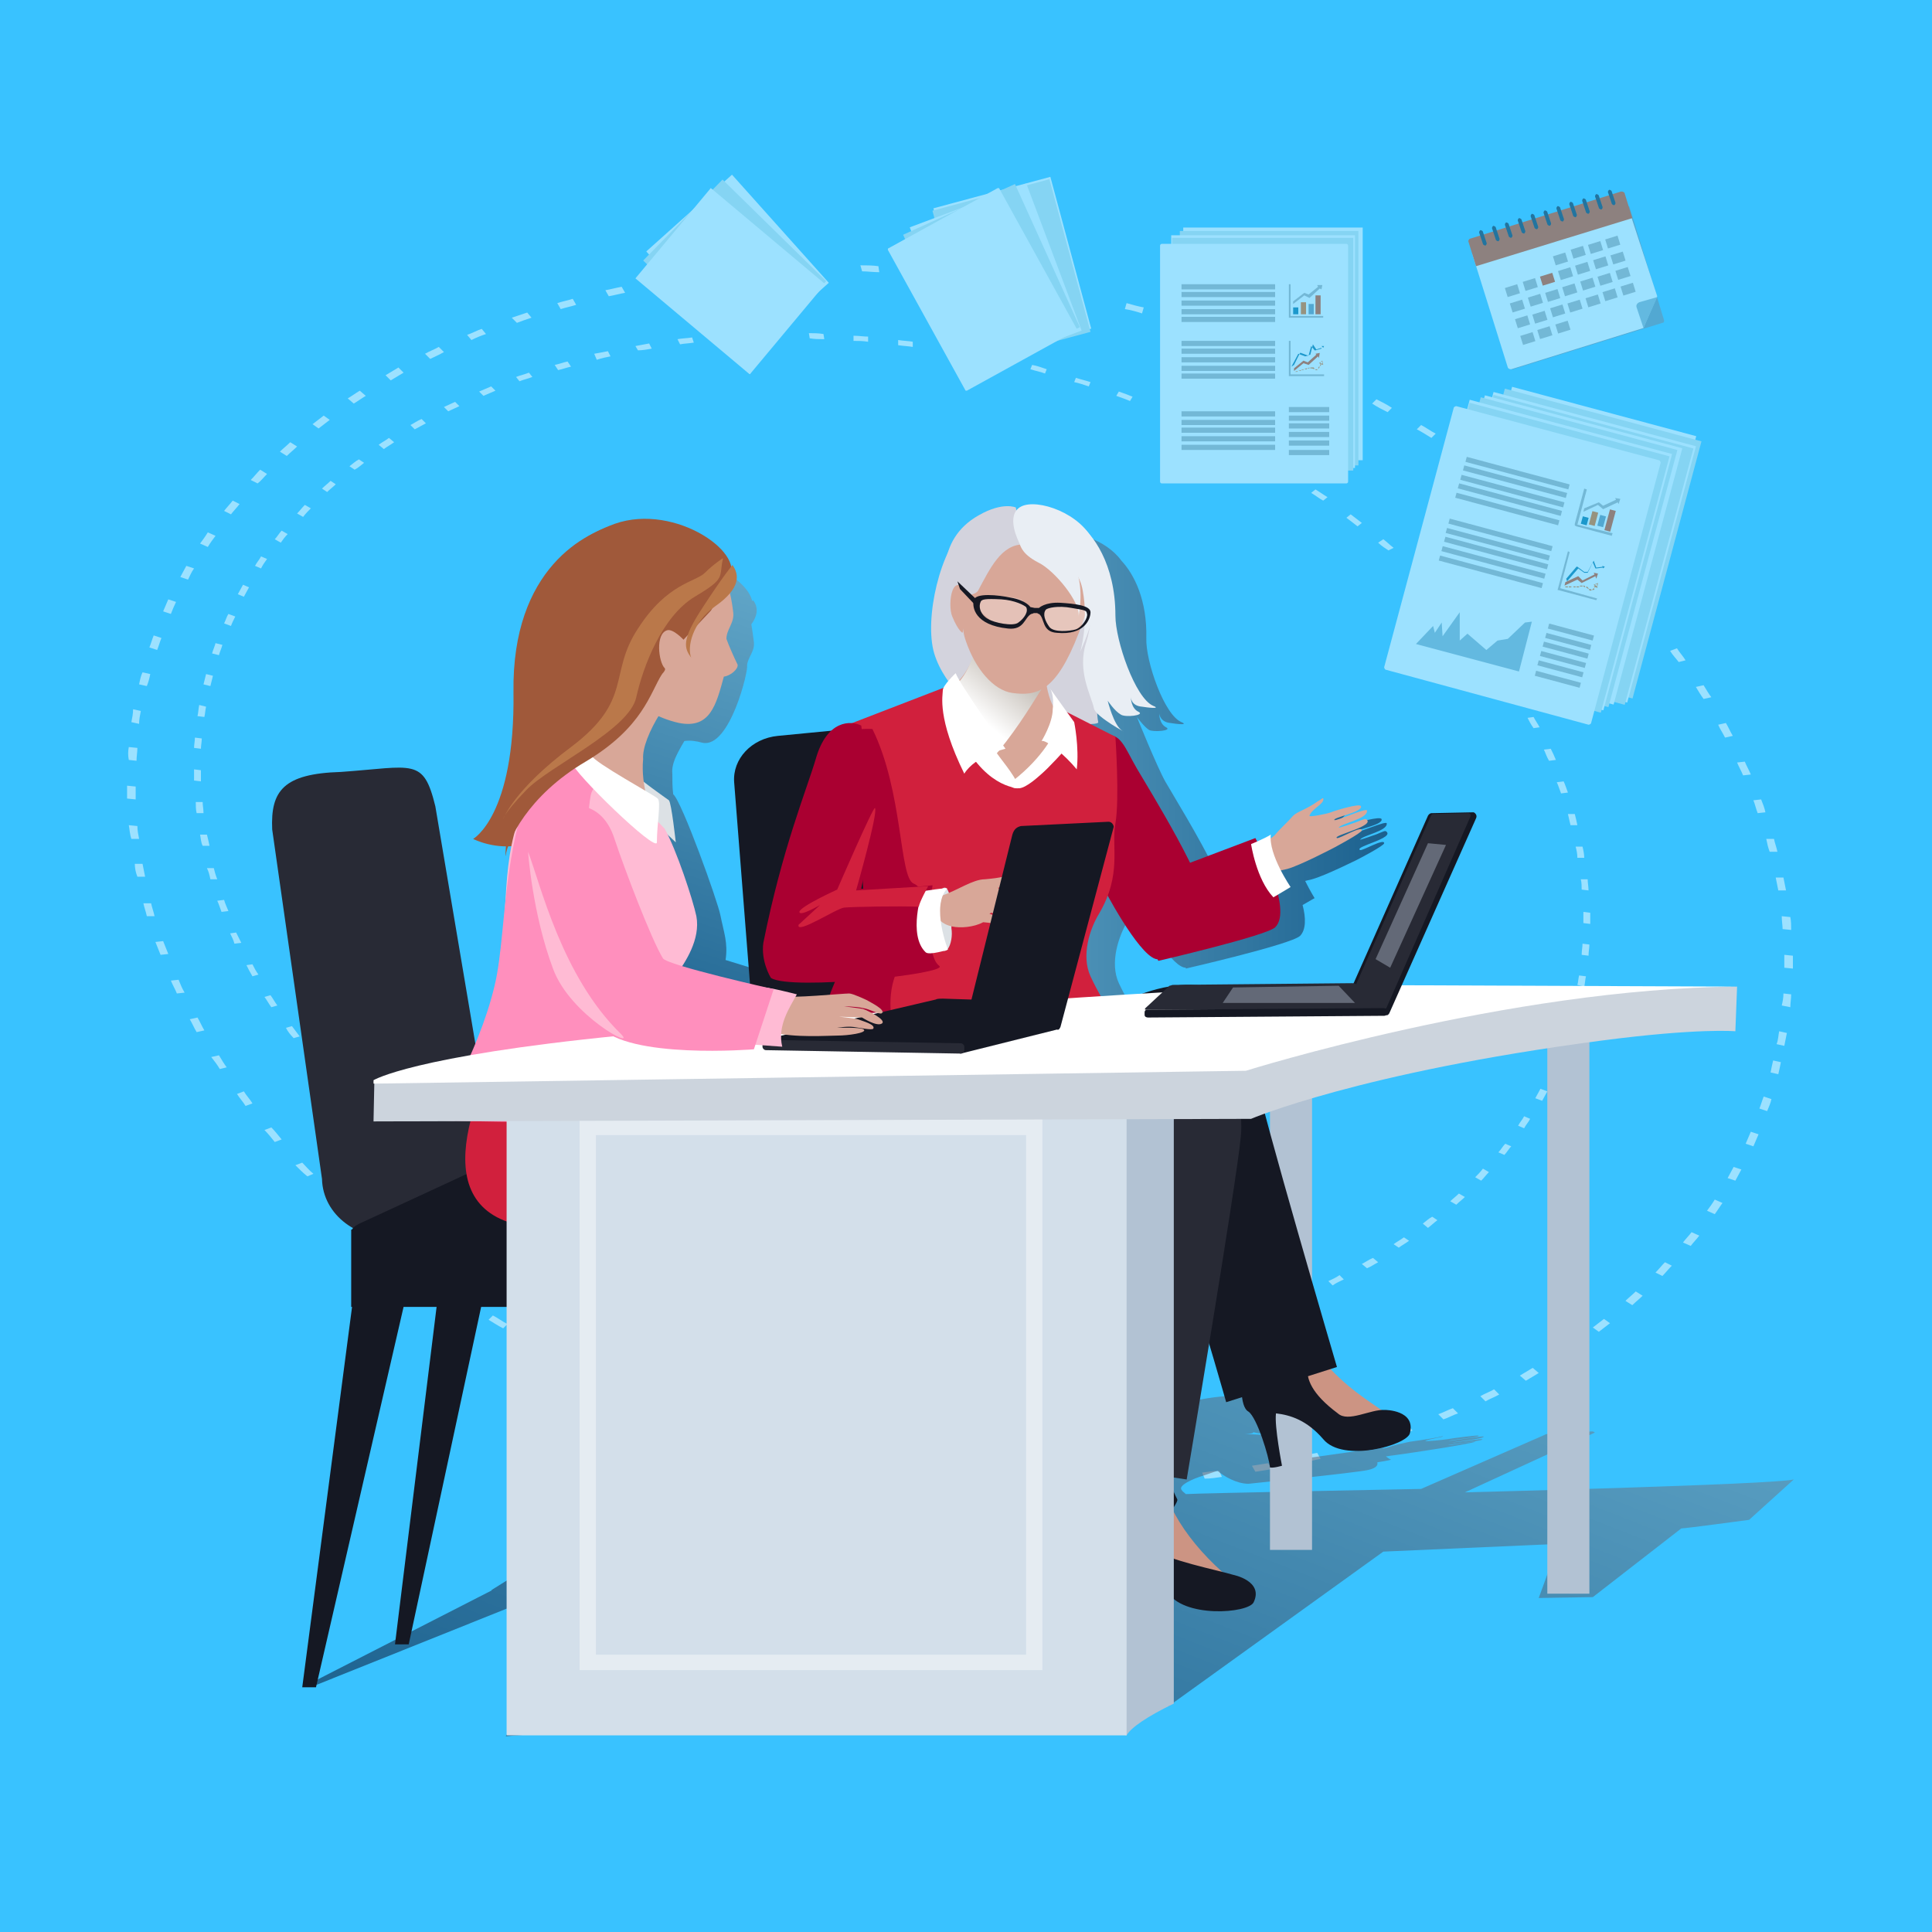 <?xml version="1.0" encoding="utf-8"?>
<!-- Generator: Adobe Illustrator 19.0.0, SVG Export Plug-In . SVG Version: 6.00 Build 0)  -->
<svg version="1.1" id="Layer_2" xmlns="http://www.w3.org/2000/svg" xmlns:xlink="http://www.w3.org/1999/xlink" x="0px" y="0px"
	 viewBox="0 0 225 225" style="enable-background:new 0 0 225 225;" xml:space="preserve">
<style type="text/css">
	.st0{fill:#39C2FF;}
	.st1{opacity:0.5;}
	.st2{fill:#FFFFFF;}
	.st3{fill:#D1E6E8;}
	.st4{fill:#ADADAD;}
	.st5{fill:#E24000;}
	.st6{fill:#006E99;}
	.st7{fill:#F46300;}
	.st8{fill:#6B8EA5;}
	.st9{fill:#8EAFC1;}
	.st10{fill:#0B253F;}
	.st11{opacity:0.5;fill:#FFFFFF;}
	.st12{opacity:0.5;fill:url(#SVGID_1_);}
	.st13{opacity:0.5;fill:url(#SVGID_2_);}
	.st14{opacity:0.5;fill:url(#SVGID_3_);}
	.st15{fill:#DCE1E5;}
	.st16{fill:#D8A798;}
	.st17{fill:#AA0031;}
	.st18{fill:#151823;}
	.st19{fill:#D3D3DD;}
	.st20{fill:url(#SVGID_4_);}
	.st21{fill:#E9EEF4;}
	.st22{fill:#D1203D;}
	.st23{opacity:0.3;fill:#FFFFFF;}
	.st24{opacity:0.35;fill:#FFFFFF;}
	.st25{fill:#B2C2D3;}
	.st26{fill:#282A35;}
	.st27{fill:#A0593A;}
	.st28{fill:#CC9483;}
	.st29{fill:#FFBBD4;}
	.st30{fill:#FF8FBD;}
	.st31{fill:#D3DFEA;}
	.st32{opacity:0.4;fill:#FFFFFF;}
	.st33{fill:#CCD4DD;}
	.st34{opacity:0.42;fill:#B6C2D3;}
	.st35{fill:#BA784A;}
</style>
<rect class="st0" width="225" height="225"/>
<g class="st1">
	
		<rect x="110.8" y="22.1" transform="matrix(0.966 -0.26 0.26 0.966 -4.075 31.72)" class="st2" width="14.1" height="18.3"/>
	<rect x="110.7" y="22.4" transform="matrix(0.966 -0.26 0.26 0.966 -4.166 31.684)" class="st3" width="14.1" height="18.4"/>
	
		<rect x="108.7" y="23.3" transform="matrix(0.936 -0.352 0.352 0.936 -3.993 42.928)" class="st2" width="14.5" height="18.3"/>
	
		<rect x="108.3" y="23.6" transform="matrix(0.911 -0.413 0.413 0.911 -3.232 50.568)" class="st3" width="14.3" height="18.3"/>
	<path class="st2" d="M125.4,38.3c0,0.1,0,0.2-0.1,0.2l-12.7,7c-0.1,0-0.2,0-0.2-0.1l-9-16.3c0-0.1,0-0.2,0.1-0.2l12.7-7
		c0.1,0,0.2,0,0.2,0.1L125.4,38.3z"/>
</g>
<g class="st1">
	
		<rect x="79.2" y="22.7" transform="matrix(0.745 -0.667 0.667 0.745 1.121 65.197)" class="st2" width="13.4" height="16.9"/>
	<rect x="79" y="23.1" transform="matrix(0.7 -0.714 0.714 0.7 3.114 70.574)" class="st3" width="13.2" height="16.9"/>
	<path class="st2" d="M96,33c0.1,0,0.1,0.1,0,0.2l-8.6,10.3c0,0.1-0.1,0.1-0.2,0l-13.1-11c-0.1,0-0.1-0.1,0-0.2L82.7,22
		c0-0.1,0.1-0.1,0.2,0L96,33z"/>
</g>
<g class="st1">
	
		<rect x="171.7" y="47.4" transform="matrix(0.966 0.259 -0.259 0.966 22.512 -45.212)" class="st2" width="22.2" height="30.9"/>
	
		<rect x="170.8" y="47.8" transform="matrix(0.966 0.259 -0.259 0.966 22.646 -45.151)" class="st3" width="23.7" height="31"/>
	
		<rect x="169.5" y="48.3" transform="matrix(0.966 0.259 -0.259 0.966 22.712 -44.908)" class="st2" width="24.4" height="30.9"/>
	
		<rect x="169.5" y="48.6" transform="matrix(0.966 0.259 -0.259 0.966 22.786 -44.858)" class="st3" width="24.1" height="30.9"/>
	
		<rect x="168.5" y="48.6" transform="matrix(0.966 0.259 -0.259 0.966 22.748 -44.548)" class="st2" width="23.8" height="30.9"/>
	<rect x="168" y="48.8" transform="matrix(0.966 0.259 -0.259 0.966 22.802 -44.386)" class="st3" width="23.7" height="31"/>
	
		<rect x="166.7" y="49.2" transform="matrix(0.966 0.259 -0.259 0.966 22.872 -44.148)" class="st2" width="24.4" height="30.9"/>
	
		<rect x="166.7" y="49.5" transform="matrix(0.966 0.259 -0.259 0.966 22.939 -44.087)" class="st3" width="24.1" height="30.9"/>
	<g>
		<g>
			<path class="st2" d="M185.3,84.2c0,0.1-0.2,0.2-0.3,0.2L161.4,78c-0.1,0-0.2-0.2-0.2-0.3l8.1-30.2c0-0.1,0.2-0.2,0.3-0.2
				l23.6,6.3c0.1,0,0.2,0.2,0.2,0.3L185.3,84.2z"/>
			<g>
				<g>
					
						<rect x="170.5" y="54.8" transform="matrix(0.966 0.259 -0.259 0.966 20.311 -43.891)" class="st4" width="12.4" height="0.6"/>
					
						<rect x="170.2" y="55.8" transform="matrix(0.966 0.259 -0.259 0.966 20.569 -43.783)" class="st4" width="12.4" height="0.6"/>
					
						<rect x="169.9" y="56.9" transform="matrix(0.966 0.259 -0.259 0.966 20.831 -43.672)" class="st4" width="12.4" height="0.6"/>
					
						<rect x="169.6" y="57.9" transform="matrix(0.966 0.259 -0.259 0.966 21.095 -43.564)" class="st4" width="12.4" height="0.6"/>
					
						<rect x="169.3" y="59" transform="matrix(0.966 0.259 -0.259 0.966 21.367 -43.458)" class="st4" width="12.4" height="0.6"/>
				</g>
				<g>
					
						<rect x="168.5" y="62" transform="matrix(0.966 0.259 -0.259 0.966 22.122 -43.137)" class="st4" width="12.4" height="0.6"/>
					
						<rect x="168.2" y="63.1" transform="matrix(0.966 0.259 -0.259 0.966 22.382 -43.032)" class="st4" width="12.4" height="0.6"/>
					
						<rect x="168" y="64.1" transform="matrix(0.966 0.259 -0.259 0.966 22.644 -42.921)" class="st4" width="12.4" height="0.6"/>
					
						<rect x="167.7" y="65.2" transform="matrix(0.966 0.259 -0.259 0.966 22.908 -42.813)" class="st4" width="12.4" height="0.6"/>
					
						<rect x="167.4" y="66.3" transform="matrix(0.966 0.259 -0.259 0.966 23.176 -42.703)" class="st4" width="12.4" height="0.6"/>
				</g>
				<g>
					
						<rect x="180.2" y="73.3" transform="matrix(0.966 0.259 -0.259 0.966 25.33 -44.859)" class="st4" width="5.4" height="0.6"/>
					
						<rect x="179.9" y="74.4" transform="matrix(0.966 0.259 -0.259 0.966 25.59 -44.753)" class="st4" width="5.4" height="0.6"/>
					
						<rect x="179.6" y="75.4" transform="matrix(0.966 0.259 -0.259 0.966 25.842 -44.629)" class="st4" width="5.4" height="0.6"/>
					
						<rect x="179.3" y="76.5" transform="matrix(0.966 0.259 -0.259 0.966 26.107 -44.523)" class="st4" width="5.4" height="0.6"/>
					
						<rect x="179" y="77.6" transform="matrix(0.966 0.259 -0.259 0.966 26.384 -44.422)" class="st4" width="5.4" height="0.6"/>
					
						<rect x="178.7" y="78.8" transform="matrix(0.966 0.259 -0.259 0.966 26.681 -44.286)" class="st4" width="5.4" height="0.6"/>
				</g>
				<g>
					<polygon class="st4" points="181.7,68.5 182.8,64.3 182.6,64.2 181.4,68.7 185.9,69.9 186,69.7 					"/>
					<g>
						<polygon class="st5" points="186.1,66.8 185.6,66.7 185.7,66.9 184.3,67.6 183.8,67.1 182.3,67.8 182.2,68.2 183.7,67.5 
							184.2,67.9 185.8,67.1 185.9,67.4 						"/>
						<g>
							<g>
								<path class="st6" d="M182.4,67.4l1.2-1.4c0,0,0.1,0,0.1,0l0,0l0.8,0.6l0.4,0l0.7-1.3c0,0,0,0,0,0l0,0c0,0,0,0,0,0l0,0
									l0.3,0.8l0.8-0.1l0,0.1l-0.8,0.1c0,0,0,0-0.1,0l0,0l-0.3-0.7l-0.6,1.2c0,0,0,0,0,0l0,0l-0.4,0c0,0,0,0,0,0l0,0l-0.7-0.5
									l-1.3,1.5L182.4,67.4z"/>
								<path class="st6" d="M186.7,66.2l0.2-0.2c0,0,0,0,0,0c0,0,0,0,0,0l-0.3-0.1c0,0,0,0,0,0c0,0,0,0,0,0L186.7,66.2
									C186.7,66.2,186.7,66.2,186.7,66.2C186.7,66.2,186.7,66.2,186.7,66.2z"/>
							</g>
						</g>
						<g>
							<g>
								<g>
									<g>
										<path class="st7" d="M182.3,68.3L182.3,68.3L182.3,68.3l0.3,0l0,0h0l0,0.1l-0.1,0l-0.1,0l0,0l-0.1,0L182.3,68.3
											L182.3,68.3z M182.7,68.3L182.7,68.3L182.7,68.3l0.3,0l0,0h0l0,0.1l-0.1,0l0,0l-0.1,0l0,0l-0.1,0L182.7,68.3L182.7,68.3z
											 M183.2,68.3L183.2,68.3L183.2,68.3l0.3,0l0,0l0,0l0,0.1l-0.1,0l0,0l-0.1,0l0,0L183.2,68.3L183.2,68.3L183.2,68.3z
											 M185.2,68.8L185.2,68.8l-0.1-0.1l-0.1,0l0.1-0.1l0,0l0,0l0.1,0l0,0l0,0l0.2,0.1l0,0v0L185.2,68.8L185.2,68.8L185.2,68.8z
											 M183.6,68.3L183.6,68.3L183.6,68.3L183.6,68.3L183.6,68.3L183.6,68.3l0.2,0l0.1,0l0,0.1l-0.1,0l0,0l-0.1,0l0,0l-0.1,0
											L183.6,68.3L183.6,68.3z M185,68.6L185,68.6l-0.3-0.2l0,0l0,0l0.1-0.1l0.1,0.1l0,0l0.1,0.1l0,0L185,68.6L185,68.6
											L185,68.6L185,68.6z M185.4,68.7L185.4,68.7l0.2-0.2l0,0l0.1,0.1v0l0,0l-0.1,0.1l0,0L185.4,68.7L185.4,68.7L185.4,68.7z
											 M184,68.2L184,68.2L184,68.2l0.3,0l0,0l0,0l0,0.1l-0.1,0l0,0l-0.1,0l0,0l-0.1,0L184,68.2L184,68.2z M184.6,68.4
											L184.6,68.4l-0.2-0.1l0,0l0,0l0,0l0,0l0-0.1l0.1,0v0l0,0l0.1,0.1l0,0L184.6,68.4L184.6,68.4L184.6,68.4L184.6,68.4z
											 M185.6,68.4L185.6,68.4L185.6,68.4l0.2-0.2l0.1,0.1l-0.1,0.1l0,0l0,0L185.6,68.4L185.6,68.4L185.6,68.4L185.6,68.4
											L185.6,68.4z"/>
									</g>
								</g>
								<g>
									<g>
										<path class="st7" d="M185.6,68.1L185.6,68.1l0.5-0.2l-0.1,0.6L185.6,68.1L185.6,68.1z M186,68.3l0-0.3l-0.3,0.1L186,68.3
											L186,68.3z"/>
									</g>
								</g>
							</g>
						</g>
					</g>
				</g>
				<g>
					<polygon class="st4" points="183.7,61.1 184.8,57 184.5,56.9 183.4,61 183.4,61.2 183.6,61.3 187.7,62.4 187.8,62.1 					"/>
					<g>
						
							<rect x="184.2" y="60.1" transform="matrix(0.966 0.26 -0.26 0.966 22.025 -45.821)" class="st6" width="0.7" height="0.9"/>
						
							<rect x="185.2" y="59.6" transform="matrix(0.966 0.259 -0.259 0.966 21.986 -46.014)" class="st7" width="0.7" height="1.6"/>
						
							<rect x="186.1" y="60.1" transform="matrix(0.966 0.259 -0.259 0.966 22.152 -46.294)" class="st8" width="0.7" height="1.3"/>
						
							<rect x="187.2" y="59.3" transform="matrix(0.966 0.259 -0.259 0.966 22.02 -46.446)" class="st5" width="0.7" height="2.5"/>
					</g>
					<polygon class="st4" points="188.7,58.1 188.1,58 188.2,58.2 186.7,58.9 186.2,58.5 184.5,59.2 184.4,59.6 186.1,58.8 
						186.7,59.3 188.4,58.5 188.5,58.7 					"/>
				</g>
				<g>
					<polygon class="st9" points="164.9,75 166.9,72.9 167.1,73.7 167.9,72.5 168,74.1 170,71.3 170,74.6 170.9,73.8 173.1,75.7 
						174.4,74.6 175.6,74.4 177.6,72.5 178.4,72.4 176.9,78.2 					"/>
				</g>
			</g>
		</g>
	</g>
</g>
<g class="st1">
	<g>
		<g>
			<path class="st8" d="M193.8,37.3c0,0.1,0,0.3-0.2,0.3L176.2,43c-0.1,0-0.3,0-0.3-0.2l-4.1-13.1c0-0.1,0-0.3,0.2-0.3l17.5-5.4
				c0.1,0,0.3,0,0.3,0.2L193.8,37.3z"/>
			<path class="st2" d="M193,34.5c0,0-1.6,3.6-1.6,3.7l-15.4,4.8c-0.1,0-0.3,0-0.4-0.2l-4.1-13.1c0-0.1,0-0.3,0.2-0.3l17.6-5.5
				c0.1,0,0.3,0,0.3,0.2L193,34.5z"/>
			<g>
				<g>
					<g>
						<path class="st9" d="M190.9,35.2l2.1-0.6l-1.6,3.6l-0.8-2.4C190.5,35.5,190.7,35.3,190.9,35.2z"/>
					</g>
				</g>
			</g>
			<g>
				<g>
					
						<rect x="175.4" y="33.3" transform="matrix(0.955 -0.296 0.296 0.955 -2.106 53.66)" class="st4" width="1.5" height="1.1"/>
					
						<rect x="177.5" y="32.6" transform="matrix(0.955 -0.296 0.296 0.955 -1.827 54.236)" class="st4" width="1.5" height="1.1"/>
					
						<rect x="179.5" y="32" transform="matrix(0.955 -0.296 0.296 0.955 -1.552 54.787)" class="st5" width="1.5" height="1.1"/>
					
						<rect x="181.6" y="31.4" transform="matrix(0.955 -0.296 0.296 0.955 -1.277 55.332)" class="st4" width="1.5" height="1.1"/>
					
						<rect x="183.6" y="30.7" transform="matrix(0.955 -0.296 0.296 0.955 -0.991 55.967)" class="st4" width="1.5" height="1.1"/>
					
						<rect x="185.7" y="30.1" transform="matrix(0.955 -0.296 0.296 0.955 -0.715 56.524)" class="st4" width="1.5" height="1.1"/>
					
						<rect x="187.7" y="29.5" transform="matrix(0.955 -0.296 0.296 0.955 -0.432 57.131)" class="st4" width="1.5" height="1.1"/>
				</g>
				<g>
					<rect x="181" y="29.6" transform="matrix(0.955 -0.296 0.296 0.955 -0.764 55.159)" class="st4" width="1.5" height="1.1"/>
					
						<rect x="183.1" y="28.9" transform="matrix(0.955 -0.296 0.296 0.955 -0.494 55.676)" class="st4" width="1.5" height="1.1"/>
					
						<rect x="185.1" y="28.3" transform="matrix(0.955 -0.296 0.296 0.955 -0.211 56.284)" class="st4" width="1.5" height="1.1"/>
					
						<rect x="187.1" y="27.7" transform="matrix(0.955 -0.296 0.296 0.955 6.116982e-002 56.815)" class="st4" width="1.5" height="1.1"/>
				</g>
				<g>
					
						<rect x="176" y="35.1" transform="matrix(0.955 -0.296 0.296 0.955 -2.634 53.915)" class="st4" width="1.5" height="1.1"/>
					
						<rect x="178.1" y="34.5" transform="matrix(0.955 -0.296 0.296 0.955 -2.362 54.43)" class="st4" width="1.5" height="1.1"/>
					
						<rect x="180.1" y="33.9" transform="matrix(0.955 -0.296 0.296 0.955 -2.079 55.042)" class="st4" width="1.5" height="1.1"/>
					
						<rect x="182.1" y="33.2" transform="matrix(0.955 -0.296 0.296 0.955 -1.798 55.646)" class="st4" width="1.5" height="1.1"/>
					
						<rect x="184.2" y="32.6" transform="matrix(0.955 -0.296 0.296 0.955 -1.525 56.175)" class="st4" width="1.5" height="1.1"/>
					
						<rect x="186.2" y="32" transform="matrix(0.955 -0.296 0.296 0.955 -1.242 56.783)" class="st4" width="1.5" height="1.1"/>
					
						<rect x="188.3" y="31.3" transform="matrix(0.955 -0.296 0.296 0.955 -0.96 57.386)" class="st4" width="1.5" height="1.1"/>
				</g>
				<g>
					
						<rect x="176.6" y="37" transform="matrix(0.955 -0.296 0.296 0.955 -3.167 54.113)" class="st4" width="1.5" height="1.1"/>
					
						<rect x="178.6" y="36.4" transform="matrix(0.955 -0.296 0.296 0.955 -2.883 54.743)" class="st4" width="1.5" height="1.1"/>
					
						<rect x="180.7" y="35.7" transform="matrix(0.955 -0.296 0.296 0.955 -2.607 55.297)" class="st4" width="1.5" height="1.1"/>
					
						<rect x="182.7" y="35.1" transform="matrix(0.955 -0.296 0.296 0.955 -2.325 55.902)" class="st4" width="1.5" height="1.1"/>
					
						<rect x="184.8" y="34.5" transform="matrix(0.955 -0.296 0.296 0.955 -2.045 56.49)" class="st4" width="1.5" height="1.1"/>
					
						<rect x="186.8" y="33.8" transform="matrix(0.955 -0.296 0.296 0.955 -1.77 57.038)" class="st4" width="1.5" height="1.1"/>
					
						<rect x="188.9" y="33.2" transform="matrix(0.955 -0.296 0.296 0.955 -1.496 57.581)" class="st4" width="1.5" height="1.1"/>
				</g>
				<g>
					
						<rect x="177.2" y="38.9" transform="matrix(0.955 -0.296 0.296 0.955 -3.69 54.423)" class="st4" width="1.5" height="1.1"/>
					
						<rect x="179.2" y="38.2" transform="matrix(0.955 -0.296 0.296 0.955 -3.411 54.998)" class="st4" width="1.5" height="1.1"/>
					
						<rect x="181.3" y="37.6" transform="matrix(0.955 -0.296 0.296 0.955 -3.135 55.548)" class="st4" width="1.5" height="1.1"/>
				</g>
			</g>
		</g>
		<path class="st5" d="M190.1,25.4l-0.9-2.9c0-0.1-0.2-0.2-0.4-0.2l-17.6,5.5c-0.1,0-0.2,0.2-0.2,0.3l0.9,2.9L190.1,25.4z"/>
		<g>
			<g>
				<g>
					<path class="st10" d="M173.1,28.2c0.1,0.2,0,0.3-0.1,0.4l0,0c-0.1,0-0.3-0.1-0.3-0.2l-0.4-1.2c-0.1-0.2,0-0.3,0.1-0.4l0,0
						c0.1,0,0.3,0.1,0.3,0.2L173.1,28.2z"/>
				</g>
				<g>
					<path class="st10" d="M174.6,27.7c0.1,0.2,0,0.3-0.1,0.4l0,0c-0.1,0-0.3-0.1-0.3-0.2l-0.4-1.2c-0.1-0.2,0-0.3,0.1-0.4l0,0
						c0.1,0,0.3,0.1,0.3,0.2L174.6,27.7z"/>
				</g>
				<g>
					<path class="st10" d="M176.1,27.3c0.1,0.2,0,0.3-0.1,0.4l0,0c-0.1,0-0.3-0.1-0.3-0.2l-0.4-1.2c-0.1-0.2,0-0.3,0.1-0.4l0,0
						c0.1,0,0.3,0.1,0.3,0.2L176.1,27.3z"/>
				</g>
				<g>
					<path class="st10" d="M177.6,26.8c0.1,0.2,0,0.3-0.1,0.4l0,0c-0.1,0-0.3-0.1-0.3-0.2l-0.4-1.2c-0.1-0.2,0-0.3,0.1-0.4l0,0
						c0.1,0,0.3,0.1,0.3,0.2L177.6,26.8z"/>
				</g>
				<g>
					<path class="st10" d="M179.1,26.3c0.1,0.2,0,0.3-0.1,0.4l0,0c-0.1,0-0.3-0.1-0.3-0.2l-0.4-1.2c-0.1-0.2,0-0.3,0.1-0.4l0,0
						c0.1,0,0.3,0.1,0.3,0.2L179.1,26.3z"/>
				</g>
				<g>
					<path class="st10" d="M180.6,25.9c0.1,0.2,0,0.3-0.1,0.4l0,0c-0.1,0-0.3-0.1-0.3-0.2l-0.4-1.2c-0.1-0.2,0-0.3,0.1-0.4l0,0
						c0.1,0,0.3,0.1,0.3,0.2L180.6,25.9z"/>
				</g>
				<g>
					<path class="st10" d="M182.1,25.4c0.1,0.2,0,0.3-0.1,0.4l0,0c-0.1,0-0.3-0.1-0.3-0.2l-0.4-1.2c-0.1-0.2,0-0.3,0.1-0.4l0,0
						c0.1,0,0.3,0.1,0.3,0.2L182.1,25.4z"/>
				</g>
				<g>
					<path class="st10" d="M183.6,24.9c0.1,0.2,0,0.3-0.1,0.4l0,0c-0.1,0-0.3-0.1-0.3-0.2l-0.4-1.2c-0.1-0.2,0-0.3,0.1-0.4l0,0
						c0.1,0,0.3,0.1,0.3,0.2L183.6,24.9z"/>
				</g>
				<g>
					<path class="st10" d="M185.1,24.5c0.1,0.2,0,0.3-0.1,0.4l0,0c-0.1,0-0.3-0.1-0.3-0.2l-0.4-1.2c-0.1-0.2,0-0.3,0.1-0.4l0,0
						c0.1,0,0.3,0.1,0.3,0.2L185.1,24.5z"/>
				</g>
				<g>
					<path class="st10" d="M186.6,24c0.1,0.2,0,0.3-0.1,0.4l0,0c-0.1,0-0.3-0.1-0.3-0.2l-0.4-1.2c-0.1-0.2,0-0.3,0.1-0.4l0,0
						c0.1,0,0.3,0.1,0.3,0.2L186.6,24z"/>
				</g>
				<g>
					<path class="st10" d="M188.1,23.5c0.1,0.2,0,0.3-0.1,0.4l0,0c-0.1,0-0.3-0.1-0.3-0.2l-0.4-1.2c-0.1-0.2,0-0.3,0.1-0.4l0,0
						c0.1,0,0.3,0.1,0.3,0.2L188.1,23.5z"/>
				</g>
			</g>
		</g>
	</g>
</g>
<g class="st1">
	<rect x="137.8" y="26.5" class="st2" width="20.9" height="27.1"/>
	<rect x="137.4" y="26.9" class="st3" width="20.8" height="27.3"/>
	<rect x="136.4" y="27.4" class="st2" width="21.4" height="27.1"/>
	<rect x="136.5" y="27.7" class="st3" width="21.1" height="27.1"/>
	<path class="st2" d="M157,56.1c0,0.1-0.1,0.2-0.2,0.2h-21.5c-0.1,0-0.2-0.1-0.2-0.2V28.6c0-0.1,0.1-0.2,0.2-0.2h21.5
		c0.1,0,0.2,0.1,0.2,0.2V56.1z"/>
	<g>
		<rect x="137.6" y="33.1" class="st4" width="10.9" height="0.6"/>
		<rect x="137.6" y="34" class="st4" width="10.9" height="0.6"/>
		<rect x="137.6" y="35" class="st4" width="10.9" height="0.6"/>
		<rect x="137.6" y="36" class="st4" width="10.9" height="0.6"/>
		<rect x="137.6" y="36.9" class="st4" width="10.9" height="0.6"/>
	</g>
	<g>
		<rect x="137.6" y="39.7" class="st4" width="10.9" height="0.6"/>
		<rect x="137.6" y="40.6" class="st4" width="10.9" height="0.6"/>
		<rect x="137.6" y="41.6" class="st4" width="10.9" height="0.6"/>
		<rect x="137.6" y="42.6" class="st4" width="10.9" height="0.6"/>
		<rect x="137.6" y="43.5" class="st4" width="10.9" height="0.6"/>
	</g>
	<g>
		<rect x="137.6" y="47.9" class="st4" width="10.9" height="0.6"/>
		<rect x="137.6" y="48.9" class="st4" width="10.9" height="0.6"/>
		<rect x="137.6" y="49.8" class="st4" width="10.9" height="0.6"/>
		<rect x="137.6" y="50.8" class="st4" width="10.9" height="0.6"/>
		<rect x="137.6" y="51.8" class="st4" width="10.9" height="0.6"/>
	</g>
	<g>
		<rect x="150.1" y="47.4" class="st4" width="4.7" height="0.6"/>
		<rect x="150.1" y="48.4" class="st4" width="4.7" height="0.6"/>
		<rect x="150.1" y="49.3" class="st4" width="4.7" height="0.6"/>
		<rect x="150.1" y="50.3" class="st4" width="4.7" height="0.6"/>
		<rect x="150.1" y="51.3" class="st4" width="4.7" height="0.6"/>
		<rect x="150.1" y="52.4" class="st4" width="4.7" height="0.6"/>
	</g>
	<g>
		<polygon class="st4" points="150.3,43.6 150.3,39.7 150.1,39.7 150.1,43.8 154.2,43.8 154.2,43.6 		"/>
		<g>
			<polygon class="st5" points="153.7,41.1 153.2,41.2 153.3,41.3 152.3,42.2 151.8,42 150.7,42.9 150.7,43.2 151.8,42.3 
				152.4,42.5 153.5,41.5 153.6,41.7 			"/>
			<g>
				<g>
					<path class="st6" d="M150.7,42.5l0.7-1.4c0,0,0,0,0.1,0l0,0l0.8,0.3l0.3-0.1l0.3-1.2c0,0,0,0,0,0l0,0c0,0,0,0,0,0l0,0l0.4,0.6
						l0.6-0.2l0,0.1l-0.7,0.2c0,0,0,0-0.1,0l0,0l-0.4-0.5l-0.3,1.1c0,0,0,0,0,0l0,0l-0.4,0.1c0,0,0,0,0,0l0,0l-0.8-0.3l-0.8,1.5
						L150.7,42.5z"/>
					<path class="st6" d="M154.1,40.5l0.1-0.2c0,0,0,0,0,0c0,0,0,0,0,0l-0.3,0c0,0,0,0,0,0c0,0,0,0,0,0L154.1,40.5
						C154.1,40.5,154.1,40.5,154.1,40.5C154.1,40.5,154.1,40.5,154.1,40.5z"/>
				</g>
			</g>
			<g>
				<g>
					<g>
						<g>
							<path class="st7" d="M150.8,43.3L150.8,43.3L150.8,43.3l0.3-0.1l0,0h0l0,0.1l-0.1,0l-0.1,0l0,0L150.8,43.3L150.8,43.3
								L150.8,43.3z M151.2,43.2L151.2,43.2L151.2,43.2l0.3-0.1l0,0h0l0,0.1l-0.1,0l0,0l-0.1,0l0,0L151.2,43.2L151.2,43.2
								L151.2,43.2z M151.5,43.1L151.5,43.1L151.5,43.1l0.3-0.1l0,0l0,0l0,0.1l-0.1,0l0,0l-0.1,0l0,0L151.5,43.1L151.5,43.1
								L151.5,43.1z M153.4,43.1L153.4,43.1l-0.1,0l-0.1,0l0-0.1v0v0l0.1,0l0,0l0,0l0.2,0.1l0,0h0L153.4,43.1L153.4,43.1L153.4,43.1
								z M151.9,43L151.9,43L151.9,43L151.9,43L151.9,43L151.9,43l0.2-0.1l0.1,0l0,0.1l-0.1,0l0,0l-0.1,0l0,0L151.9,43L151.9,43
								L151.9,43z M153.1,43L153.1,43l-0.3-0.1l0,0l0,0l0-0.1l0.1,0l0,0l0.1,0l0,0L153.1,43L153.1,43L153.1,43L153.1,43z
								 M153.5,42.9L153.5,42.9l0.1-0.2l0,0l0.1,0v0l0,0l-0.1,0.2l0,0L153.5,42.9L153.5,42.9L153.5,42.9z M152.2,42.9L152.2,42.9
								L152.2,42.9l0.3-0.1l0,0h0l0,0.1l-0.1,0l0,0l-0.1,0l0,0L152.2,42.9L152.2,42.9L152.2,42.9z M152.8,42.9L152.8,42.9l-0.2,0
								l0,0l0,0l0,0l0,0l0-0.1l0.1,0v0l0,0l0.1,0l0,0L152.8,42.9L152.8,42.9L152.8,42.9L152.8,42.9z M153.7,42.6L153.7,42.6
								L153.7,42.6l0.1-0.2l0.1,0l-0.1,0.2l0,0l0,0L153.7,42.6L153.7,42.6L153.7,42.6L153.7,42.6L153.7,42.6z"/>
						</g>
					</g>
					<g>
						<g>
							<path class="st7" d="M153.6,42.3L153.6,42.3l0.4-0.3l0.1,0.5L153.6,42.3L153.6,42.3z M154,42.4l0-0.3l-0.3,0.1L154,42.4
								L154,42.4z"/>
						</g>
					</g>
				</g>
			</g>
		</g>
	</g>
	<g>
		<polygon class="st4" points="150.3,36.8 150.3,33.1 150.1,33.1 150.1,36.8 150.1,37 150.3,37 154.1,37 154.1,36.8 		"/>
		<g>
			<rect x="150.6" y="35.8" class="st6" width="0.6" height="0.8"/>
			<rect x="151.5" y="35.2" class="st7" width="0.6" height="1.4"/>
			<rect x="152.4" y="35.4" class="st8" width="0.6" height="1.2"/>
			<rect x="153.2" y="34.4" class="st5" width="0.6" height="2.2"/>
		</g>
		<polygon class="st4" points="154,33.2 153.4,33.2 153.5,33.4 152.4,34.3 151.9,34.1 150.6,35.1 150.6,35.4 151.9,34.4 152.5,34.7 
			153.7,33.6 153.9,33.7 		"/>
	</g>
</g>
<path class="st11" d="M97.3,169c0.7,0.1,1.4,0.3,2,0.4l0,0l-0.1,0.7c-0.7-0.1-1.4-0.3-2-0.4l0,0L97.3,169L97.3,169z M91,168.2
	l0.2-0.7c0.7,0.2,1.3,0.4,2,0.5l0,0l-0.2,0.7C92.3,168.5,91.7,168.4,91,168.2L91,168.2z M103.4,170.2c0.7,0.1,1.4,0.2,2.1,0.3l0,0
	l0,0l-0.1,0.7c-0.7-0.1-1.4-0.2-2.1-0.3l0,0L103.4,170.2L103.4,170.2z M84.9,166.4l0.3-0.6c0.7,0.2,1.3,0.4,2,0.6l0,0l0,0l-0.2,0.6
	C86.3,166.8,85.6,166.6,84.9,166.4L84.9,166.4z M109.5,171.2c0.7,0.1,1.4,0.2,2.1,0.2l0,0l0,0.7c-0.7-0.1-1.4-0.2-2.1-0.2l0,0
	L109.5,171.2L109.5,171.2z M99.3,169.5L99.3,169.5L99.3,169.5L99.3,169.5L99.3,169.5z M93.2,168.1L93.2,168.1L93.2,168.1L93.2,168.1
	L93.2,168.1z M79,164.4l0.3-0.6c0.6,0.2,1.3,0.5,1.9,0.7l0,0l-0.3,0.6C80.3,164.8,79.7,164.6,79,164.4L79,164.4z M115.7,171.8
	c0.7,0.1,1.4,0.1,2.1,0.2l0,0l0.1,0.7c-0.7,0-1.4-0.1-2.1-0.2l0,0L115.7,171.8L115.7,171.8z M111.6,171.4L111.6,171.4
	C111.6,171.4,111.6,171.4,111.6,171.4L111.6,171.4L111.6,171.4z M81.3,164.5L81.3,164.5L81.3,164.5L81.3,164.5L81.3,164.5z
	 M73.2,162.1l0.4-0.6c0.6,0.3,1.3,0.5,1.9,0.8l0,0l0,0l-0.4,0.6C74.5,162.6,73.9,162.3,73.2,162.1L73.2,162.1z M121.9,172.2
	c0.7,0,1.4,0,2,0.1l0,0l0.1,0.7c-0.7,0-1.4,0-2.1-0.1l0,0L121.9,172.2L121.9,172.2z M67.6,159.5L68,159c0.6,0.3,1.2,0.6,1.9,0.9l0,0
	l0,0l-0.4,0.6C68.8,160.1,68.2,159.8,67.6,159.5L67.6,159.5z M128,172.3c0.7,0,1.3,0,2,0l0,0l0.2,0.7c-0.7,0-1.4,0-2,0l0,0
	L128,172.3L128,172.3z M62.1,156.7l0.5-0.5c0.6,0.3,1.2,0.6,1.8,1l0,0l-0.5,0.5C63.3,157.4,62.7,157,62.1,156.7L62.1,156.7z
	 M134,172c0.7,0,1.3-0.1,2-0.1l0,0l0.2,0.7c-0.7,0.1-1.3,0.1-2,0.1l0,0L134,172L134,172z M56.9,153.7l0.5-0.5c0.6,0.3,1.1,0.7,1.7,1
	l0,0l0,0l-0.5,0.5C58,154.4,57.4,154,56.9,153.7L56.9,153.7z M140,171.5c0.7-0.1,1.3-0.2,2-0.2l0,0v0l0.3,0.7
	c-0.7,0.1-1.3,0.2-2,0.2l0,0L140,171.5L140,171.5z M51.8,150.5l0.6-0.5c0.5,0.4,1.1,0.7,1.6,1.1l0,0l-0.6,0.5
	C52.9,151.2,52.4,150.8,51.8,150.5L51.8,150.5z M145.8,170.7c0.6-0.1,1.3-0.2,1.9-0.3l0,0l0.4,0.7c-0.6,0.1-1.3,0.2-1.9,0.3l0,0
	L145.8,170.7L145.8,170.7z M47.1,147l0.6-0.4c0.5,0.4,1,0.8,1.6,1.2l0,0l0,0l-0.6,0.5C48.1,147.8,47.6,147.4,47.1,147L47.1,147z
	 M151.5,169.6c0.6-0.1,1.2-0.3,1.9-0.4l0,0l0.4,0.7c-0.6,0.1-1.3,0.3-1.9,0.4l0,0L151.5,169.6L151.5,169.6z M42.6,143.4l0.7-0.4
	c0.5,0.4,1,0.8,1.5,1.2l0,0l-0.7,0.4C43.5,144.2,43,143.8,42.6,143.4L42.6,143.4z M157,168.3c0.6-0.2,1.2-0.3,1.8-0.5l0,0l0,0
	l0.5,0.6c-0.6,0.2-1.2,0.4-1.8,0.5l0,0L157,168.3L157,168.3z M38.3,139.6l0.7-0.4c0.4,0.4,0.9,0.9,1.4,1.3l0,0l-0.7,0.4
	C39.2,140.5,38.8,140,38.3,139.6L38.3,139.6z M162.3,166.6c0.6-0.2,1.2-0.4,1.7-0.6l0,0l0.5,0.6c-0.6,0.2-1.2,0.4-1.8,0.6l0,0
	L162.3,166.6L162.3,166.6z M34.4,135.7l0.8-0.3c0.4,0.4,0.8,0.9,1.3,1.3l0,0l0,0l-0.7,0.3C35.3,136.6,34.8,136.1,34.4,135.7
	L34.4,135.7z M167.5,164.7c0.6-0.2,1.1-0.5,1.7-0.7l0,0l0.6,0.6c-0.6,0.2-1.1,0.5-1.7,0.7l0,0L167.5,164.7L167.5,164.7z M30.8,131.6
	l0.8-0.3c0.4,0.4,0.8,0.9,1.2,1.4l0,0L32,133C31.6,132.5,31.2,132,30.8,131.6L30.8,131.6z M32.8,132.7L32.8,132.7L32.8,132.7
	L32.8,132.7L32.8,132.7z M172.4,162.6c0.5-0.3,1.1-0.5,1.6-0.8l0,0l0.6,0.6c-0.5,0.3-1.1,0.5-1.6,0.8l0,0L172.4,162.6L172.4,162.6z
	 M27.6,127.4l0.8-0.3c0.3,0.5,0.7,0.9,1,1.4l0,0l-0.8,0.3C28.3,128.3,27.9,127.9,27.6,127.4L27.6,127.4z M177,160.2
	c0.5-0.3,1-0.6,1.5-0.9l0,0l0.7,0.6c-0.5,0.3-1,0.6-1.5,0.9l0,0L177,160.2L177,160.2z M24.6,123.1l0.9-0.2c0.3,0.5,0.6,1,0.9,1.4
	l0,0l-0.8,0.2C25.3,124,25,123.6,24.6,123.1L24.6,123.1z M181.4,157.5c0.5-0.3,0.9-0.6,1.4-0.9l0,0l0,0l0.7,0.5
	c-0.5,0.3-0.9,0.6-1.4,0.9l0,0L181.4,157.5L181.4,157.5z M22.1,118.7l0.9-0.2c0.3,0.5,0.5,1,0.8,1.5l0,0l-0.9,0.2
	C22.6,119.7,22.4,119.2,22.1,118.7L22.1,118.7z M185.5,154.6c0.4-0.3,0.9-0.7,1.3-1l0,0l0.7,0.5c-0.4,0.3-0.9,0.7-1.3,1l0,0
	L185.5,154.6L185.5,154.6z M19.9,114.2l0.9-0.1c0.2,0.5,0.4,1,0.7,1.5l0,0l-0.9,0.1C20.4,115.2,20.1,114.7,19.9,114.2L19.9,114.2z
	 M189.3,151.5c0.4-0.4,0.8-0.7,1.2-1.1l0,0l0.8,0.5c-0.4,0.4-0.8,0.7-1.2,1.1l0,0L189.3,151.5L189.3,151.5z M18.1,109.7l0.9-0.1
	c0.2,0.5,0.4,1,0.6,1.5l0,0l-0.9,0.1C18.5,110.7,18.3,110.2,18.1,109.7L18.1,109.7z M192.8,148.2c0.4-0.4,0.7-0.8,1.1-1.2l0,0
	l0.8,0.4c-0.4,0.4-0.7,0.8-1.1,1.2l0,0L192.8,148.2L192.8,148.2z M16.7,105.2l0.9,0c0.1,0.5,0.3,1,0.4,1.5l0,0l-0.9,0
	C17,106.2,16.8,105.7,16.7,105.2L16.7,105.2z M18,106.7L18,106.7L18,106.7L18,106.7L18,106.7z M196,144.7c0.3-0.4,0.7-0.8,1-1.2l0,0
	l0,0l0.9,0.4c-0.3,0.4-0.7,0.8-1,1.2l0,0L196,144.7L196,144.7z M15.7,100.6l0.9,0c0.1,0.5,0.2,1,0.3,1.5l0,0l-0.9,0
	C15.8,101.6,15.7,101.1,15.7,100.6L15.7,100.6z M198.8,141c0.3-0.4,0.6-0.8,0.9-1.3l0,0l0.9,0.4c-0.3,0.4-0.6,0.9-0.9,1.3l0,0
	L198.8,141L198.8,141z M15,96.1l1,0.1c0,0.5,0.1,1,0.2,1.5l0,0l0,0l-0.9,0C15.1,97.1,15.1,96.6,15,96.1L15,96.1z M201.2,137.2
	c0.2-0.4,0.5-0.9,0.7-1.3l0,0l0.9,0.3c-0.2,0.4-0.5,0.9-0.7,1.3l0,0L201.2,137.2L201.2,137.2z M14.8,91.5l1,0.1c0,0.5,0,1,0,1.5l0,0
	l0,0L14.8,93C14.8,92.5,14.8,92,14.8,91.5L14.8,91.5z M203.3,133.2c0.2-0.5,0.4-0.9,0.6-1.4l0,0l0,0l0.9,0.3
	c-0.2,0.5-0.4,0.9-0.6,1.4l0,0L203.3,133.2L203.3,133.2z M15,87l1,0.1c0,0.5-0.1,1-0.1,1.5l0,0l0,0l-0.9-0.1
	C14.9,88,14.9,87.5,15,87L15,87z M204.9,129.1c0.2-0.5,0.3-0.9,0.5-1.4l0,0l0.9,0.3c-0.1,0.5-0.3,0.9-0.5,1.4l0,0L204.9,129.1
	L204.9,129.1z M15.5,82.6l0.9,0.2c-0.1,0.5-0.2,1-0.2,1.5l0,0l0,0l-0.9-0.2C15.4,83.6,15.5,83.1,15.5,82.6L15.5,82.6z M206.2,124.9
	c0.1-0.5,0.2-1,0.3-1.4l0,0l0,0l0.9,0.2c-0.1,0.5-0.2,1-0.3,1.4l0,0L206.2,124.9L206.2,124.9z M16.2,79.7c0.1-0.5,0.2-1,0.4-1.4l0,0
	l0.9,0.2c-0.1,0.5-0.2,0.9-0.4,1.4l0,0L16.2,79.7L16.2,79.7z M207.2,120.1l0.9,0.2c-0.1,0.5-0.2,1-0.3,1.5l0,0l-0.9-0.2
	C207.1,121.1,207.1,120.6,207.2,120.1L207.2,120.1z M17.4,75.4c0.2-0.5,0.3-0.9,0.5-1.4l0,0l0.9,0.3c-0.2,0.5-0.3,0.9-0.5,1.4l0,0
	l0,0L17.4,75.4L17.4,75.4z M207.7,115.7L207.7,115.7l0.9,0.1c0,0.5-0.1,1-0.1,1.5l0,0l-1-0.2C207.6,116.7,207.7,116.2,207.7,115.7
	L207.7,115.7z M19,71.2c0.2-0.5,0.4-0.9,0.6-1.4l0,0l0.9,0.3c-0.2,0.4-0.4,0.9-0.6,1.4l0,0L19,71.2L19,71.2z M207.8,111.2l1,0.1
	c0,0.5,0,1,0,1.5l0,0l-1-0.1C207.8,112.2,207.8,111.7,207.8,111.2L207.8,111.2z M21.9,67.5L21.9,67.5L21.9,67.5L21.9,67.5L21.9,67.5
	z M21,67.2c0.2-0.4,0.5-0.9,0.7-1.3l0,0l0.9,0.3c-0.3,0.4-0.5,0.9-0.7,1.3l0,0L21,67.2L21,67.2z M207.5,106.7l1,0.1
	c0.1,0.5,0.1,1,0.1,1.5l0,0l-1-0.1C207.6,107.8,207.5,107.2,207.5,106.7L207.5,106.7z M24.2,63.7l-0.9-0.4c0.3-0.4,0.6-0.8,0.9-1.3
	l0,0l0.9,0.4C24.8,62.8,24.5,63.2,24.2,63.7L24.2,63.7L24.2,63.7L24.2,63.7z M206.8,102.2L206.8,102.2l0.9,0c0.1,0.5,0.2,1,0.3,1.5
	l0,0l-0.9,0C207,103.2,206.9,102.7,206.8,102.2L206.8,102.2z M26.9,59.9L26.9,59.9L26.9,59.9L26.9,59.9L26.9,59.9L26.9,59.9z
	 M26.1,59.5c0.3-0.4,0.7-0.8,1-1.2l0,0l0.8,0.4c-0.3,0.4-0.7,0.8-1,1.2l0,0L26.1,59.5L26.1,59.5z M205.7,97.7l0.9,0
	c0.1,0.5,0.3,1,0.4,1.5l0,0l-0.9,0C205.9,98.7,205.8,98.2,205.7,97.7L205.7,97.7z M29.2,55.9c0.4-0.4,0.7-0.8,1.1-1.2l0,0l0.8,0.5
	c-0.4,0.4-0.7,0.8-1.1,1.1l0,0L29.2,55.9L29.2,55.9z M204.2,93.2l0.9-0.1c0.2,0.5,0.4,1,0.5,1.5l0,0l-0.9,0.1
	C204.5,94.2,204.4,93.7,204.2,93.2L204.2,93.2z M204.2,93.2C204.2,93.2,204.2,93.2,204.2,93.2L204.2,93.2L204.2,93.2L204.2,93.2
	L204.2,93.2z M32.6,52.6c0.4-0.4,0.8-0.7,1.2-1.1l0,0l0.8,0.5c-0.4,0.4-0.8,0.7-1.2,1.1l0,0L32.6,52.6L32.6,52.6z M202.3,88.8
	L202.3,88.8l0.9-0.1c0.2,0.5,0.5,1,0.7,1.5l0,0l-0.9,0.1C202.8,89.8,202.5,89.3,202.3,88.8L202.3,88.8z M36.4,49.4
	c0.4-0.3,0.9-0.7,1.3-1l0,0l0.7,0.5c-0.4,0.3-0.9,0.7-1.3,1l0,0L36.4,49.4L36.4,49.4z M200.1,84.4l0.9-0.2c0.3,0.5,0.5,1,0.8,1.5
	l0,0l-0.9,0.2C200.6,85.3,200.3,84.9,200.1,84.4L200.1,84.4z M40.5,46.4c0.5-0.3,0.9-0.6,1.4-0.9l0,0l0.7,0.6
	c-0.5,0.3-0.9,0.6-1.4,0.9l0,0L40.5,46.4L40.5,46.4z M197.5,80L197.5,80l0.9-0.2c0.3,0.5,0.6,1,0.9,1.4l0,0l-0.9,0.2
	C198.1,81,197.8,80.5,197.5,80L197.5,80z M44.9,43.7c0.5-0.3,1-0.6,1.5-0.9l0,0l0.6,0.6c-0.5,0.3-1,0.6-1.5,0.9l0,0L44.9,43.7
	L44.9,43.7z M194.5,75.8l0.8-0.3c0.3,0.5,0.7,0.9,1,1.4l0,0l-0.8,0.2C195.2,76.7,194.8,76.3,194.5,75.8L194.5,75.8z M50.1,41.8
	l-0.6-0.6c0.5-0.3,1.1-0.5,1.6-0.8l0,0l0.6,0.6C51.2,41.3,50.7,41.5,50.1,41.8L50.1,41.8L50.1,41.8L50.1,41.8z M54.4,39
	c0.6-0.2,1.1-0.5,1.7-0.7l0,0l0.5,0.6c-0.6,0.2-1.1,0.4-1.7,0.7l0,0l0,0L54.4,39L54.4,39z M59.6,37c0.6-0.2,1.2-0.4,1.8-0.6l0,0
	l0.5,0.6c-0.6,0.2-1.2,0.4-1.7,0.6l0,0L59.6,37L59.6,37z M64.9,35.3c0.6-0.2,1.2-0.3,1.8-0.5l0,0l0.4,0.7c-0.6,0.2-1.2,0.3-1.8,0.5
	l0,0L64.9,35.3L64.9,35.3z M70.5,33.8c0.6-0.1,1.3-0.3,1.9-0.4l0,0l0.4,0.7c-0.6,0.1-1.3,0.3-1.9,0.4l0,0L70.5,33.8L70.5,33.8z
	 M165,50l0.5-0.5c0.6,0.3,1.1,0.7,1.7,1l0,0l-0.5,0.5C166.2,50.7,165.6,50.3,165,50L165,50z M159.8,47l0.5-0.5
	c0.6,0.3,1.2,0.6,1.8,1l0,0l-0.5,0.5C161,47.7,160.4,47.4,159.8,47L159.8,47z M100.4,31.6C100.4,31.6,100.4,31.6,100.4,31.6
	L100.4,31.6L100.4,31.6L100.4,31.6L100.4,31.6z M100.2,30.9c0.7,0,1.4,0,2.1,0.1l0,0l0.1,0.7c-0.7,0-1.4-0.1-2-0.1l0,0L100.2,30.9
	L100.2,30.9z M137,37.7L137,37.7L137,37.7L137,37.7z M118.8,33.4L118.8,33.4L118.8,33.4L118.8,33.4L118.8,33.4L118.8,33.4z M131,36
	l0.2-0.7c0.7,0.2,1.4,0.4,2,0.5l0,0l-0.2,0.7C132.4,36.3,131.7,36.1,131,36L131,36z"/>
<linearGradient id="SVGID_1_" gradientUnits="userSpaceOnUse" x1="92.194" y1="95.776" x2="161.627" y2="95.776">
	<stop  offset="0" style="stop-color:#B8B8B8"/>
	<stop  offset="0.995" style="stop-color:#00001F"/>
</linearGradient>
<path class="st12" d="M161.4,96.8c-0.2-0.1-0.8,0.3-1.5,0.5c-0.8,0.3-1.5,0.5-1.5,0.5c0.2-0.5,3.2-1,3.1-1.9c0-0.4-3.5,1.2-3.6,1
	c-0.1-0.3,3.2-0.8,3-1.5c-0.1-0.4-2.9,0.4-3.3,0.6c-0.5,0.3-2.5,0.6-2.4,0.4c0.2-0.6,1.5-1.2,1.5-1.7c0.1-0.5-0.3-0.2-0.6,0.1
	c-1.3,0.9-2.3,1.1-2.8,1.6c-0.7,0.8-1.5,1.5-1.9,2c-0.2,0.2-0.4,0.4-0.6,0.5c0-0.1,0-0.3,0-0.4c-0.4,0.2-1.1,0.5-1.6,0.7
	c-0.1-0.2-0.2-0.4-0.2-0.4l-7.4,2.7c-2-4.1-5.1-9.1-5.9-10.5c-1-1.8-3.3-7.5-3.3-7.5s0.8,1.1,1.4,1.5c0.5,0.3,2.8,0.1,2-0.3
	c-0.8-0.4-0.8-1.6-0.8-1.6s0.1,1,1.3,1.1c0.6,0.1,2.2,0.3,1.3-0.1c-2-0.8-4.2-7.1-4.1-9.8c0.1-4.4-1.4-7.4-2.9-9
	c-1.8-2.5-5.8-3.7-7.4-2.9c-0.2,0.1-0.3,0.2-0.4,0.3l0-0.2c0,0-1.4-0.7-4.1,0.7c-1.8,0.9-2.8,2.2-3.3,3.5c-1.9,3.3-2.9,8.6-2.1,11.5
	c0.3,1.1,0.8,2.1,1.5,3c-0.2,0.2-0.4,0.4-0.5,0.6l-10.8,3.8c-1.3-0.1-3.1,0.7-4.2,4c-1.2,3.5-4.2,10-6.9,20.8
	c-0.3,2.1,0.6,4,0.7,4.1c0.9,0.6,4.1,0.7,7.6,0.5c-0.8,1.7-1.4,3.4-1.9,4.9c-0.6,1.2-1.1,2.5-1.6,3.9c0.1-0.1,0.3-0.1,0.5-0.2
	c-0.1,0.5-0.2,0.9-0.2,0.9s1-0.3,2.7-0.5c2.4,0.7,6.1,2.2,10.3,4.6c6.8,3.8,20.5-5.3,23.1-4.7c0.9-2.5-1.7-6-3.3-9.4
	c-1.1-2.4,0-5.5,1-7.2c0.4-0.7,0.8-1.4,1-2.1c1.5,2.9,4.3,7.5,5.8,7.5c0,0,0,0,0,0.1c0,0,12.2-2.8,13.3-3.8c0.7-0.7,0.7-2.1,0.3-3.6
	c1.2-0.7,1.4-0.8,1.4-0.8s-0.5-0.8-1.1-2c0.3-0.1,0.5-0.1,0.8-0.2c1.5-0.4,5.3-2.3,5.3-2.3s3.1-1.6,3.1-1.9c0-0.6-2.5,0.9-2.8,0.8
	C157.6,98.6,162.6,97.6,161.4,96.8z"/>
<linearGradient id="SVGID_2_" gradientUnits="userSpaceOnUse" x1="98.816" y1="51.383" x2="75.889" y2="123.761">
	<stop  offset="0" style="stop-color:#B8B8B8"/>
	<stop  offset="0.995" style="stop-color:#00001F"/>
</linearGradient>
<path class="st13" d="M101.3,116.1c-0.4-0.2-2-0.3-2-0.3S100.5,115.8,101.3,116.1c0.7,0.1,1.7,0.7,2,0.5c0.5-0.3-1.2-1.1-1.5-1.3
	c-0.2-0.1-1.6-0.7-1.9-0.7c-0.5,0-3.7,0.3-5.6,0.4c0.1-0.1,0.1-0.2,0.2-0.3c0,0-1.3-0.3-2.4-0.5l0,0c0,0-4.3-1.4-7.6-2.4
	c0.3-2-0.2-3.2-0.6-5.2c-0.3-1.6-4.5-13.3-5.5-14.1c-0.1-0.8-0.1-1.6-0.1-2.4c-0.1-1.1,0.4-2.1,1.4-3.8c0.7-0.1,1.4,0,2.1,0.2
	c3.2,0.7,5.4-8.5,5.2-9c0.1-1,0.9-1.6,0.8-2.7c-0.1-0.8-0.2-1.5-0.3-2.1c0.9-1.2,0.7-2.2,0.2-2.8c0,0,0,0-0.1,0.1
	c-0.6-2.8-6.9-6.3-12.2-4.4c-0.8,0.3-1.5,0.6-2.1,0.9c-3.8,1.8-8.7,6.3-8.6,16.7c0.2,13-4.2,15.4-4.2,15.4s1.4,0.7,3.4,0.8
	c-0.1,0.7-0.1,1.1,0,0.8c0-0.2,0.1-0.5,0.2-0.8c0.1,0,0.3,0,0.4,0c-0.4,1.7-0.5,3.5-0.6,5.3c-0.4,3.6-0.6,6.8-1.2,9.3
	c-1.8,7.6-6.2,13.7-5.2,14.1c0,0,3,0.1,6.6,0.1c5.4,0.4,17.4,0.3,17.4,0.3s0-5.2,0.2-7.9c4.2,0.3,8.3-0.1,8.3-0.1l0.1-0.4l2.8,0.2
	c-0.1-0.5-0.1-1-0.1-1.4c2.3,0.4,5.1,0.2,6,0.2c1,0,3-0.3,2.7-0.6c-0.3-0.3-2.8-0.2-2.8-0.2s1-0.2,1.7-0.1c0.7,0.1,2,0.4,2.1,0.2
	c0.3-0.4-1.2-0.8-1.6-1c-0.2-0.1-1.9-0.2-1.9-0.2l2.4,0.1c0,0,1.5,1,2,0.6C103.8,117.3,101.8,116.3,101.3,116.1z"/>
<linearGradient id="SVGID_3_" gradientUnits="userSpaceOnUse" x1="156.1" y1="98.011" x2="105.063" y2="228.282">
	<stop  offset="0" style="stop-color:#B8B8B8"/>
	<stop  offset="0.995" style="stop-color:#00001F"/>
</linearGradient>
<path class="st14" d="M181.5,179.8l-2.3,6.3l6.3-0.1l10.3-8c0.5,0,7.9-1,7.9-1l5.2-4.7c-2.5,0.6-38.3,1.5-38.3,1.5l15-6.9
	c0.3-0.1-0.1-0.2-0.2-0.2l-5.1,0.3c-0.1,0-0.3,0-0.4,0.1l-14.4,6.3c-0.1,0-25.8,0.5-27.4,0.6c-0.2-0.2-0.4-0.3-0.5-0.5
	c-0.4-0.5,1.3-1.3,2.7-1.7c0.6-0.2,1.1-0.4,1.5-0.5c0.7,0.6,2.2,1.5,3.6,1.5c0,0,0,0,0,0c0,0,12.6-1.3,13.9-1.6
	c0.9-0.2,1.2-0.5,1.1-0.9c1.3-0.2,1.6-0.3,1.6-0.3s-0.4-0.2-0.6-0.4c0.3,0,0.6-0.1,0.8-0.1c1.6-0.2,6-0.9,6-0.9s3.6-0.6,3.6-0.7
	c0.1-0.1-2.8,0.4-3.1,0.4c-0.6,0,4.9-0.6,3.8-0.7c-0.2,0-0.9,0.1-1.7,0.2c-0.9,0.1-1.7,0.2-1.7,0.2c0.3-0.1,3.6-0.4,3.7-0.7
	c0.1-0.1-3.9,0.5-4,0.5c-0.1-0.1,3.5-0.4,3.4-0.6c0-0.1-3.1,0.3-3.6,0.4c-0.6,0.1-2.7,0.3-2.6,0.2c0.4-0.2,1.8-0.4,2-0.5
	c0.2-0.1-0.2,0-0.6,0.1c-1.6,0.3-2.6,0.4-3.2,0.5c-0.9,0.2-1.9,0.4-2.4,0.6c-0.2,0.1-0.5,0.1-0.7,0.2c0,0,0.1-0.1,0.1-0.1
	c-0.5,0.1-1.2,0.2-1.7,0.3c-0.1,0-0.1-0.1-0.1-0.1l-7.8,1.1c-1-0.8-2.7-1.8-3.1-2.1c-0.5-0.3-0.7-0.6-1.4-0.7c0,0,0,0,0,0l-2.1-0.1
	c0.5,0,0.9-0.1,0.9-0.1c0,0,0-0.1,0.1-0.1c0.7,0.2,2.5,0.3,2,0.2c-0.7-0.1-0.7-0.6-0.7-0.6s0.5,0.2,1,0.2c0.4,0,2.6-0.1,1.9-0.2
	c-0.7,0-0.4-0.3-0.4-0.3s-0.2,0.2,0.9,0.2c0.6,0,2-0.1,1.2-0.1c-1.6-0.1-2.2-1.3-1.6-1.9c1.1-1,0.4-1.5-0.6-1.7
	c-1.1-0.4-4.3-0.4-5.9-0.1c-0.2,0-0.3,0.1-0.4,0.1l0,0c0,0-1-0.1-3.7,0.4c-1.7,0.3-2.9,0.6-3.6,0.9c-2.4,0.8-4.5,2-4.5,2.5
	c0,0.2,0.2,0.4,0.5,0.6c-0.2,0.1-0.4,0.1-0.6,0.2l-9.9,1.4c-0.6,0-1.3,0.1-2.2,0.3l-4.8,0.4c-2.4,0.2-4.8,0.8-5.4,1.3l-5.3,4.8
	c-1.7,0-4-0.1-5.5-0.1c1.2-0.4,2.6-0.8,2.9-1.3c0.2-0.4,0.4-1.3,0.2-1.8c0.2,0.1,0.4,0.1,0.4,0.1s1-0.9,0.8-1
	c-0.1,0-0.9-0.2-1.5-0.3c0.2-0.2,0.4-0.3,0.7-0.5c0.3-0.2,1.4-0.7,2.7-1.1c0.5,0,1,0,1.5,0c2.5,0,3.8-0.6,5.3-1.3
	c0.6-0.1,1.5-0.3,1.6-0.4c-0.1-0.1-0.2-0.4-0.2-0.5c0.3-0.2,1.2-0.4,1.4-0.6c0.2-0.2,0.3-0.3,0.3-0.4c1.1-0.3,1.2-0.5,1-0.6
	c0,0,0,0-0.1,0c0.3-0.5-3.8-0.9-8.6-0.2c-0.7,0.1-1.3,0.2-1.9,0.3c-3.5,0.6-8.6,1.8-11.7,3.9c-4,2.8-8.2,3.5-8.2,3.5s0.9,0.1,2.4,0
	c-0.3,0.2-0.4,0.2-0.3,0.2c0.1,0,0.3-0.1,0.5-0.2c0.1,0,0.2,0,0.3,0c-0.9,0.4-1.6,0.8-2.3,1.2c-1.5,0.8-2.8,1.6-4.1,2.2
	c-1.2,0.5-2.5,1-3.7,1.5l5.3-5.5c0.7-1.1-0.3-0.8-6.1-0.3c-4.4,0.3-6,0.7-7.3,1.6l-9.6,8.2c-0.8,0.5-0.6,0.9,0.5,1.2
	c0,0-0.1,0-0.1,0l-0.1,0l-3.2,2l0.1,0l-21.5,11l1.1,0l26.7-10.7l0.6-0.5l3.8-0.1L70,185l-11.1,17.2l56-4.3c0.8-0.3,3.3-0.7,7.1-1.2
	l14.1,2l25-18L181.5,179.8z"/>
<path class="st11" d="M91.7,154.6c0.6,0.1,1.1,0.2,1.7,0.4l0,0l-0.1,0.6c-0.6-0.1-1.2-0.2-1.7-0.4l0,0L91.7,154.6L91.7,154.6z
	 M86.4,153.9l0.2-0.5c0.6,0.2,1.1,0.3,1.7,0.4l0,0l-0.2,0.6C87.6,154.2,87,154,86.4,153.9L86.4,153.9z M96.8,155.6
	c0.6,0.1,1.2,0.2,1.7,0.3l0,0l-0.1,0.6c-0.6-0.1-1.2-0.2-1.7-0.3l0,0L96.8,155.6L96.8,155.6z M81.4,152.4l0.2-0.5
	c0.5,0.2,1.1,0.4,1.7,0.5l0,0l-0.2,0.5C82.5,152.8,81.9,152.6,81.4,152.4L81.4,152.4z M102,156.4c0.6,0.1,1.1,0.1,1.7,0.2l0,0l0,0.6
	c-0.6-0.1-1.2-0.1-1.7-0.2l0,0L102,156.4L102,156.4z M76.4,150.7l0.3-0.5c0.5,0.2,1.1,0.4,1.6,0.6l0,0l-0.3,0.5
	C77.5,151.1,76.9,150.9,76.4,150.7L76.4,150.7z M107.2,156.9c0.6,0,1.1,0.1,1.7,0.1l0,0l0.1,0.6c-0.6,0-1.2-0.1-1.7-0.1l0,0
	L107.2,156.9L107.2,156.9z M78.3,150.8L78.3,150.8L78.3,150.8C78.3,150.8,78.3,150.8,78.3,150.8L78.3,150.8z M71.5,148.8l0.3-0.5
	c0.5,0.2,1.1,0.4,1.6,0.7l0,0l-0.3,0.5C72.6,149.2,72.1,149,71.5,148.8L71.5,148.8z M112.3,157.2c0.6,0,1.1,0,1.7,0l0,0l0.1,0.6
	c-0.6,0-1.1,0-1.7,0l0,0L112.3,157.2L112.3,157.2z M66.8,146.6l0.4-0.5c0.5,0.2,1,0.5,1.5,0.7l0,0h0l-0.3,0.5
	C67.8,147.1,67.3,146.9,66.8,146.6L66.8,146.6z M117.4,157.3c0.6,0,1.1,0,1.7,0l0,0l0,0l0.2,0.6c-0.6,0-1.1,0-1.7,0l0,0L117.4,157.3
	L117.4,157.3z M62.2,144.3l0.4-0.5c0.5,0.3,1,0.5,1.5,0.8l0,0l0,0l-0.4,0.5C63.2,144.8,62.7,144.6,62.2,144.3L62.2,144.3z
	 M122.5,157.1c0.6,0,1.1-0.1,1.7-0.1l0,0l0.2,0.6c-0.6,0-1.1,0.1-1.7,0.1l0,0L122.5,157.1L122.5,157.1z M57.8,141.7l0.5-0.4
	c0.5,0.3,1,0.6,1.4,0.9l0,0l0,0l-0.4,0.4C58.8,142.3,58.3,142,57.8,141.7L57.8,141.7z M127.5,156.7c0.6-0.1,1.1-0.1,1.6-0.2l0,0l0,0
	l0.2,0.6c-0.5,0.1-1.1,0.1-1.7,0.2l0,0L127.5,156.7L127.5,156.7z M53.6,139l0.5-0.4c0.5,0.3,0.9,0.6,1.4,0.9l0,0l0,0L55,140
	C54.5,139.7,54.1,139.3,53.6,139L53.6,139z M132.4,156c0.5-0.1,1.1-0.2,1.6-0.3l0,0l0.3,0.6c-0.5,0.1-1.1,0.2-1.6,0.3l0,0L132.4,156
	L132.4,156z M49.6,136.1l0.5-0.4c0.4,0.3,0.9,0.6,1.3,1l0,0l-0.5,0.4C50.5,136.8,50,136.5,49.6,136.1L49.6,136.1z M137.1,155.1
	c0.5-0.1,1-0.2,1.6-0.4l0,0l0.3,0.6c-0.5,0.1-1.1,0.2-1.6,0.4l0,0L137.1,155.1L137.1,155.1z M45.8,133.1l0.6-0.3
	c0.4,0.3,0.8,0.7,1.2,1l0,0l-0.6,0.3C46.6,133.8,46.2,133.5,45.8,133.1L45.8,133.1z M141.8,154c0.5-0.1,1-0.3,1.5-0.4l0,0l0.4,0.5
	c-0.5,0.1-1,0.3-1.5,0.4l0,0L141.8,154L141.8,154z M42.3,129.9l0.6-0.3c0.4,0.4,0.8,0.7,1.2,1.1l0,0l-0.6,0.3
	C43,130.7,42.7,130.3,42.3,129.9L42.3,129.9z M146.3,152.6c0.5-0.2,1-0.3,1.4-0.5l0,0l0.4,0.5c-0.5,0.2-1,0.3-1.5,0.5l0,0
	L146.3,152.6L146.3,152.6z M39,126.6l0.6-0.3c0.3,0.4,0.7,0.7,1.1,1.1l0,0l-0.6,0.3C39.7,127.4,39.4,127,39,126.6L39,126.6z
	 M150.6,151c0.5-0.2,0.9-0.4,1.4-0.6l0,0l0.5,0.5c-0.5,0.2-0.9,0.4-1.4,0.6l0,0L150.6,151L150.6,151z M36,123.2l0.7-0.2
	c0.3,0.4,0.6,0.8,1,1.1l0,0l-0.7,0.3C36.6,124,36.3,123.6,36,123.2L36,123.2z M151.9,150.4L151.9,150.4
	C151.9,150.4,151.9,150.4,151.9,150.4L151.9,150.4L151.9,150.4z M154.7,149.2c0.4-0.2,0.9-0.4,1.3-0.7l0,0l0.5,0.5
	c-0.4,0.2-0.9,0.4-1.3,0.7l0,0L154.7,149.2L154.7,149.2z M156,148.5L156,148.5L156,148.5L156,148.5L156,148.5L156,148.5z
	 M33.3,119.7l0.7-0.2c0.3,0.4,0.6,0.8,0.9,1.2l0,0l-0.7,0.2C33.8,120.5,33.5,120.1,33.3,119.7L33.3,119.7z M158.6,147.2
	c0.4-0.2,0.8-0.5,1.3-0.7l0,0l0.6,0.5c-0.4,0.2-0.8,0.5-1.3,0.7l0,0L158.6,147.2L158.6,147.2z M30.8,116.1l0.7-0.2
	c0.3,0.4,0.5,0.8,0.8,1.2l0,0l-0.7,0.2C31.3,116.9,31.1,116.5,30.8,116.1L30.8,116.1z M162.3,144.9c0.4-0.3,0.8-0.5,1.2-0.8l0,0
	l0.6,0.4c-0.4,0.3-0.8,0.5-1.2,0.8l0,0L162.3,144.9L162.3,144.9z M28.7,112.4l0.7-0.1c0.2,0.4,0.4,0.8,0.7,1.2l0,0l-0.7,0.2
	C29.1,113.2,28.9,112.8,28.7,112.4L28.7,112.4z M165.7,142.5c0.4-0.3,0.7-0.6,1.1-0.8l0,0l0.6,0.4c-0.4,0.3-0.7,0.6-1.1,0.9l0,0
	L165.7,142.5L165.7,142.5z M166.8,141.7L166.8,141.7C166.8,141.7,166.8,141.7,166.8,141.7L166.8,141.7L166.8,141.7L166.8,141.7z
	 M26.8,108.7l0.7-0.1c0.2,0.4,0.4,0.8,0.6,1.2l0,0l0,0l-0.8,0.1C27.2,109.5,27,109.1,26.8,108.7L26.8,108.7z M168.9,139.9
	c0.3-0.3,0.7-0.6,1-0.9l0,0l0,0l0.7,0.4c-0.3,0.3-0.7,0.6-1,0.9l0,0L168.9,139.9L168.9,139.9z M25.3,104.9l0.8-0.1
	c0.1,0.4,0.3,0.8,0.5,1.3l0,0l0,0l-0.8,0.1C25.6,105.7,25.5,105.3,25.3,104.9L25.3,104.9z M171.8,137.1c0.3-0.3,0.6-0.6,0.9-1l0,0
	l0.7,0.4c-0.3,0.3-0.6,0.7-0.9,1l0,0L171.8,137.1L171.8,137.1z M24.1,101.1l0.8,0c0.1,0.4,0.2,0.8,0.4,1.3l0,0l-0.8,0
	C24.4,101.9,24.3,101.5,24.1,101.1L24.1,101.1z M174.5,134.2c0.3-0.3,0.5-0.7,0.8-1l0,0l0,0l0.7,0.3c-0.3,0.3-0.5,0.7-0.8,1l0,0
	L174.5,134.2L174.5,134.2z M23.3,97.2l0.8,0c0.1,0.4,0.2,0.8,0.3,1.3l0,0h0l-0.8,0C23.4,98.1,23.4,97.7,23.3,97.2L23.3,97.2z
	 M176.8,131.1c0.2-0.4,0.5-0.7,0.7-1.1l0,0l0,0l0.7,0.3c-0.2,0.4-0.5,0.7-0.7,1.1l0,0L176.8,131.1L176.8,131.1z M22.8,93.4l0.8,0
	c0,0.4,0.1,0.8,0.1,1.3l0,0l-0.8,0C22.8,94.3,22.8,93.8,22.8,93.4L22.8,93.4z M178.8,127.9c0.2-0.4,0.4-0.7,0.6-1.1l0,0l0.8,0.3
	c-0.2,0.4-0.4,0.7-0.6,1.1l0,0L178.8,127.9L178.8,127.9z M22.6,89.6l0.8,0.1c0,0.4,0,0.8,0,1.3l0,0l0,0l-0.8-0.1
	C22.6,90.5,22.6,90,22.6,89.6L22.6,89.6z M180.6,124.6c0.2-0.4,0.3-0.8,0.5-1.1l0,0l0.8,0.2c-0.2,0.4-0.3,0.8-0.5,1.2l0,0
	L180.6,124.6L180.6,124.6z M22.7,85.9l0.8,0.1c0,0.4-0.1,0.8-0.1,1.2l0,0l-0.8-0.1C22.6,86.7,22.7,86.3,22.7,85.9L22.7,85.9z
	 M23.4,87.2L23.4,87.2L23.4,87.2L23.4,87.2z M182,121.1c0.1-0.4,0.3-0.8,0.4-1.2l0,0l0,0l0.8,0.2c-0.1,0.4-0.3,0.8-0.4,1.2l0,0
	L182,121.1L182,121.1z M23.2,82.1l0.8,0.2c-0.1,0.4-0.1,0.8-0.2,1.2l0,0L23,83.4C23.1,83,23.1,82.6,23.2,82.1L23.2,82.1z M23.8,83.5
	L23.8,83.5C23.8,83.5,23.8,83.5,23.8,83.5L23.8,83.5z M183.1,117.6c0.1-0.4,0.2-0.8,0.3-1.2l0,0l0.8,0.2c-0.1,0.4-0.2,0.8-0.3,1.2
	l0,0L183.1,117.6L183.1,117.6z M23.7,79.7c0.1-0.4,0.2-0.8,0.3-1.2l0,0l0.8,0.2c-0.1,0.4-0.2,0.8-0.3,1.2l0,0L23.7,79.7L23.7,79.7z
	 M183.9,113.6l0.8,0.1c-0.1,0.4-0.1,0.8-0.2,1.2l0,0l-0.8-0.2C183.8,114.4,183.8,114,183.9,113.6L183.9,113.6z M183.9,113.6
	C183.9,113.6,183.9,113.6,183.9,113.6L183.9,113.6L183.9,113.6L183.9,113.6L183.9,113.6z M24.7,76.1c0.1-0.4,0.3-0.8,0.4-1.2l0,0
	l0.8,0.2c-0.1,0.4-0.3,0.8-0.4,1.2l0,0L24.7,76.1L24.7,76.1z M184.3,109.9L184.3,109.9l0.8,0.1c0,0.4-0.1,0.8-0.1,1.3l0,0l-0.8-0.1
	C184.2,110.7,184.3,110.3,184.3,109.9L184.3,109.9z M26.1,72.6c0.2-0.4,0.3-0.8,0.5-1.1l0,0l0.8,0.3c-0.2,0.4-0.4,0.8-0.5,1.1l0,0
	L26.1,72.6L26.1,72.6z M184.4,106.2l0.8,0.1c0,0.4,0,0.8,0,1.3l0,0l-0.8-0.1C184.4,107,184.4,106.6,184.4,106.2L184.4,106.2z
	 M27.7,69.2c0.2-0.4,0.4-0.7,0.6-1.1l0,0l0.7,0.3c-0.2,0.4-0.4,0.7-0.6,1.1l0,0L27.7,69.2L27.7,69.2z M184.1,102.4l0.8,0
	c0,0.4,0.1,0.9,0.1,1.3l0,0l-0.8-0.1C184.2,103.2,184.2,102.8,184.1,102.4L184.1,102.4z M29.7,65.9c0.2-0.4,0.5-0.7,0.7-1.1l0,0
	l0.7,0.3c-0.3,0.4-0.5,0.7-0.7,1.1l0,0L29.7,65.9L29.7,65.9z M183.5,98.6l0.8,0c0.1,0.4,0.2,0.9,0.2,1.3l0,0l-0.8,0
	C183.7,99.4,183.6,99,183.5,98.6L183.5,98.6z M32,62.8c0.3-0.3,0.5-0.7,0.8-1l0,0l0.7,0.4c-0.3,0.3-0.6,0.7-0.8,1l0,0L32,62.8
	L32,62.8z M182.6,94.8L182.6,94.8l0.8,0c0.1,0.4,0.2,0.8,0.3,1.3l0,0l-0.8,0C182.8,95.7,182.7,95.2,182.6,94.8L182.6,94.8z
	 M34.6,59.8c0.3-0.3,0.6-0.7,0.9-1l0,0l0.7,0.4c-0.3,0.3-0.6,0.6-0.9,1l0,0l0,0L34.6,59.8L34.6,59.8z M181.3,91.1l0.8-0.1
	c0.2,0.4,0.3,0.8,0.5,1.3l0,0l-0.8,0.1C181.6,91.9,181.5,91.5,181.3,91.1L181.3,91.1z M37.5,56.9c0.3-0.3,0.7-0.6,1-0.9l0,0l0.6,0.4
	c-0.3,0.3-0.7,0.6-1,0.9l0,0l0,0L37.5,56.9L37.5,56.9z M179.8,87.3l0.8-0.1c0.2,0.4,0.4,0.8,0.6,1.3l0,0l-0.8,0.1
	C180.1,88.1,180,87.7,179.8,87.3L179.8,87.3z M40.7,54.3c0.4-0.3,0.7-0.6,1.1-0.8l0,0l0.6,0.4c-0.4,0.3-0.7,0.6-1.1,0.8l0,0
	L40.7,54.3L40.7,54.3z M177.9,83.6l0.7-0.1c0.2,0.4,0.5,0.8,0.7,1.2l0,0l-0.7,0.1C178.3,84.4,178.1,84,177.9,83.6L177.9,83.6z
	 M177.9,83.6L177.9,83.6L177.9,83.6L177.9,83.6L177.9,83.6L177.9,83.6z M44.1,51.8c0.4-0.3,0.8-0.5,1.2-0.8l0,0l0.6,0.5
	c-0.4,0.3-0.8,0.5-1.2,0.8l0,0L44.1,51.8L44.1,51.8z M48.3,50l-0.5-0.5c0.4-0.2,0.8-0.5,1.3-0.7l0,0l0.5,0.5
	C49.2,49.5,48.7,49.8,48.3,50L48.3,50L48.3,50L48.3,50z M173.2,76.4L173.2,76.4L173.2,76.4L173.2,76.4L173.2,76.4L173.2,76.4z
	 M51.7,47.4c0.4-0.2,0.9-0.4,1.3-0.6l0,0l0.5,0.5c-0.4,0.2-0.9,0.4-1.3,0.6l0,0L51.7,47.4L51.7,47.4z M55.8,45.6
	c0.5-0.2,0.9-0.4,1.4-0.6l0,0l0.5,0.5c-0.5,0.2-0.9,0.4-1.4,0.6l0,0l0,0L55.8,45.6L55.8,45.6z M60.1,43.9c0.5-0.2,1-0.3,1.5-0.5l0,0
	l0.4,0.5c-0.5,0.2-1,0.3-1.5,0.5l0,0L60.1,43.9L60.1,43.9z M64.6,42.5c0.5-0.1,1-0.3,1.5-0.4l0,0l0.4,0.6c-0.5,0.1-1,0.3-1.5,0.4
	l0,0L64.6,42.5L64.6,42.5z M160.5,63.2l0.6-0.4c0.4,0.3,0.8,0.7,1.2,1l0,0l-0.6,0.3C161.4,63.9,160.9,63.6,160.5,63.2L160.5,63.2z
	 M160.5,63.2C160.5,63.2,160.5,63.2,160.5,63.2L160.5,63.2L160.5,63.2L160.5,63.2L160.5,63.2z M69.2,41.2c0.5-0.1,1.1-0.2,1.6-0.3
	l0,0l0.3,0.6c-0.5,0.1-1,0.2-1.6,0.4l0,0L69.2,41.2L69.2,41.2z M156.8,60.3L156.8,60.3l0.5-0.4c0.4,0.3,0.9,0.7,1.3,1l0,0l-0.5,0.4
	C157.6,60.9,157.2,60.6,156.8,60.3L156.8,60.3z M74.3,40.8L74,40.3c0.5-0.1,1.1-0.2,1.6-0.3l0,0l0.3,0.6
	C75.4,40.7,74.8,40.8,74.3,40.8L74.3,40.8L74.3,40.8L74.3,40.8z M152.7,57.4l0.5-0.4c0.5,0.3,0.9,0.6,1.4,0.9l0,0l-0.5,0.4
	C153.7,58.1,153.2,57.7,152.7,57.4L152.7,57.4z M79.2,40.1L79.2,40.1L79.2,40.1L79.2,40.1L79.2,40.1L79.2,40.1z M78.9,39.5
	c0.5-0.1,1.1-0.1,1.7-0.2l0,0l0.2,0.6c-0.6,0.1-1.1,0.1-1.6,0.2l0,0L78.9,39.5L78.9,39.5z M84.1,39.6L84.1,39.6L84.1,39.6L84.1,39.6
	L84.1,39.6L84.1,39.6z M94.2,38.8c0.6,0,1.1,0,1.7,0.1l0,0l0.1,0.6c-0.6,0-1.1,0-1.7-0.1l0,0L94.2,38.8L94.2,38.8z M99.4,39.1
	c0.6,0,1.2,0.1,1.7,0.1l0,0l0,0.6c-0.6-0.1-1.2-0.1-1.7-0.1l0,0L99.4,39.1L99.4,39.1z M130,46.1L130,46.1l0.3-0.5
	c0.6,0.2,1.1,0.4,1.6,0.6l0,0l-0.3,0.5C131.1,46.5,130.6,46.3,130,46.1L130,46.1z M104.6,39.6c0.6,0.1,1.2,0.1,1.7,0.2l0,0l0,0.6
	c-0.6-0.1-1.1-0.1-1.7-0.2l0,0L104.6,39.6L104.6,39.6z M125.1,44.5l0.2-0.5c0.6,0.2,1.1,0.3,1.7,0.5l0,0l-0.2,0.5
	C126.2,44.8,125.6,44.6,125.1,44.5L125.1,44.5z M120,43l0.2-0.5c0.6,0.1,1.1,0.3,1.7,0.5l0,0l-0.2,0.5C121.2,43.3,120.6,43.2,120,43
	L120,43z"/>
<g>
	<path class="st15" d="M73.7,89.9c0.6,0.8,3.8,3,4.2,3.3c0.3,0.3,0.8,4.9,0.8,4.9s-2.8-2.6-4.1-4C73.2,92.7,73.7,89.9,73.7,89.9z"/>
	<path class="st16" d="M74.9,88.4c-0.2-2.6,3.4-8.1,5.7-9.6c0,0-12.6-7.7-12.2-3.6c0.3,3.2-1.5,10.5-3.7,11.5
		c-4.9,2.1-4.5,14.7-1,18.2c2.4,2.4,14.8-2.4,15-2.5C79.6,101.7,74.3,94.5,74.9,88.4z"/>
	<path class="st17" d="M128.6,85.7c1.9-0.5,2.4,1.4,3.8,3.8c1.4,2.4,8.5,13.8,8,16.4c-0.5,2.7-3.7,4.7-5.2,5.7
		c-1.5,1.1-5.4-5.7-6.9-8.6C126.9,100.2,128.6,85.7,128.6,85.7z"/>
	<path class="st17" d="M146.2,97.6l-11.1,4.2c0,0-2.3,6.3-0.2,10.1c0,0,12.5-2.9,13.6-3.9C150.7,105.9,146.2,97.6,146.2,97.6z"/>
	<g>
		<path class="st16" d="M148.6,97.1c0.4-0.5,1.3-1.3,2-2.1c0.5-0.5,1.5-0.7,2.9-1.7c0.4-0.2,0.7-0.6,0.6-0.1
			c-0.1,0.5-1.4,1.1-1.6,1.8c-0.1,0.2,2-0.2,2.5-0.4c0.5-0.2,3.4-1.1,3.5-0.7c0.2,0.7-3.3,1.3-3.1,1.6c0.1,0.2,3.8-1.5,3.8-1.1
			c0.1,1-3.1,1.5-3.3,2c0,0,0.8-0.2,1.6-0.5c0.7-0.2,1.4-0.6,1.6-0.5c1.2,0.8-4,1.9-3.4,2.2c0.3,0.1,2.9-1.5,2.9-0.9
			c0,0.3-3.2,2-3.2,2s-4,2.1-5.5,2.5c-0.9,0.2-2.7,0.6-2.7,0.6l-1.1-3.3C146,98.4,147.9,98,148.6,97.1z"/>
		<path class="st2" d="M148,97.2c-0.8,0.5-2.3,1.1-2.3,1.1s0.6,4.1,2.6,6.2c1.7-1,2-1.2,2-1.2S147.7,99.5,148,97.2z"/>
	</g>
	<path class="st18" d="M119.8,125.4c0.3,3.2-2.3,5.7-5.8,5.7l-19.6-0.2c-3.2,0-5.9-2.4-6.2-5.4l-2.7-34.4c-0.2-2.7,2-5.1,5.1-5.4
		l18.6-1.8c3.3-0.3,6.3,1.8,6.7,4.7L119.8,125.4z"/>
	<path class="st19" d="M112.6,61.2c-3.1,2.6-5,10.9-3.8,14.9c1.2,4,5.4,7.4,6.7,7.6c1.3,0.1,12.6,1.1,12.4,0.4
		c-0.8-3.7,2.4-14.6-1.5-18.1c-3.9-3.5-8.1-6.4-11.2-5.4C113.7,61.1,112.6,61.2,112.6,61.2z"/>
	<g>
		<path class="st16" d="M125.2,84.9c-1.2-1-2.7-1.7-3.3-5c0.3-2.2,2.6-5.6,2.8-6.1l-9.8-1.7c-2.1,7.6-4,8.3-7.3,9.5
			c-1.8-0.2,1,12.2,2.1,12.5C125.3,98.1,126.7,85.7,125.2,84.9z"/>
		<g>
			
				<linearGradient id="SVGID_4_" gradientUnits="userSpaceOnUse" x1="91.158" y1="65.983" x2="101.424" y2="51.999" gradientTransform="matrix(0.998 5.770000e-002 -5.770000e-002 0.998 22.999 14.898)">
				<stop  offset="0.25" style="stop-color:#FFFFFF"/>
				<stop  offset="0.643" style="stop-color:#C6C0B9"/>
			</linearGradient>
			<path class="st20" d="M122.4,78.8c-1.4,1.2-4.4,8.4-11.9,14.5c-2.1,1.7-3.5-9.9-4.2-11.3c2.5,0.3,3.7-0.9,5.3-2.5
				c1.8-1.9,2.5-5.9,2.6-6.2C114.2,73.2,122.6,77.4,122.4,78.8z"/>
		</g>
	</g>
	<g>
		<g>
			<g>
				<g>
					<g>
						<path class="st16" d="M112.3,70c-0.1,1.8-0.4,3.1,0.2,4.7c1.1,3.2,3.2,5.7,5.4,6c2.9,0.4,5.1-0.2,7.7-6.9
							c2.2-5.7,3.8-12.1-3.2-14.1C115.7,57.8,112.5,64,112.3,70z"/>
					</g>
				</g>
			</g>
			<path class="st19" d="M119.2,63.4c-2.6,0-3.9,2.8-5.3,5.4c-0.4,0.7-2.9,0.6-3,1.5c-1-1.6-2.1-7.4,3.1-10.3
				c2.8-1.6,4.3-0.9,4.3-0.9L119.2,63.4z"/>
			<path class="st21" d="M118.7,63.2c3,1.8,6.7,1.6,7.4,5.6c0.7,3.9-0.3,7.1-0.3,7.1s3.7-7.7,1.6-12.7c-1.4-3.4-6.6-5.2-8.5-4.2
				C117,60,118.7,63.2,118.7,63.2z"/>
			<path class="st16" d="M113,69.6c-2.1-3.8-2.7,0.8-2.1,2.2c0.7,1.7,1.2,1.9,1.2,1.9L113,69.6z"/>
		</g>
		<path class="st21" d="M125.5,60.9c1.7,1.2,4.4,4.7,4.4,10.8c0,2.9,2.3,9.6,4.4,10.5c1,0.4-0.7,0.2-1.3,0.1
			c-1.3-0.1-1.3-1.1-1.3-1.1s0,1.3,0.9,1.7c0.8,0.4-1.6,0.7-2.1,0.3c-0.7-0.4-1.5-1.6-1.5-1.6s0.7,2.9,1.7,3.5
			c0.9,0.5-3.1-1.6-3.3-2.6c-0.3-1.5-2-4.3-0.9-7.7c1.1-3.4,0.6-8.4-1.4-10C123.1,63.3,125.5,60.9,125.5,60.9z"/>
		<path class="st21" d="M118.5,62.2c0.2,1.4,0.5,2.3,2.4,3.3c1.9,0.9,5,4.7,4.7,6.3c0.4-2,0.5-5.4-1.4-7.2
			C122.4,62.8,118.5,62.2,118.5,62.2z"/>
	</g>
	<path class="st22" d="M110.4,79.9c1.9,2.3,2.7,4.8,4.8,8.4c2.5,4.3,6.8,2.9,8.3-1.4c1.5-4.3,0.1-4.3,0.1-4.3l6.3,3.2
		c0,0,0.5,7.3,0,10.1c-0.5,2.7,0.8,5.9-1.9,10.5c-1.1,1.8-2.1,4.9-1,7.3c1.6,3.5,4.4,7,3.5,9.5c-2.6-0.5-16,8.5-22.9,4.7
		c-6.9-3.8-12.3-5.5-13.3-4.7c3-8.8,7.5-15.1,7-20.8c-1.3-14.3-2.3-18.1-2.3-18.1L110.4,79.9z"/>
	<path class="st17" d="M101.6,84.9c3.6,7.3,3.1,17.3,4.8,18c1.5,0.6,2.2,4.3,0.9,4.8c-1.4,0.4-3-0.5-3.8-0.5c-0.8,0.1,2,1.9,1.6,2.7
		c-0.4,0.8,1.4,0-0.1,2.2c-3.4,5.3,1,12.8,0.6,11.6c-5.6-1.6-11.2,0-11.2,0s1.5-8.4,5.4-14.2c2.5-3.6-2.1-22.2-0.2-24.4
		C100.1,84.8,101.6,84.9,101.6,84.9z"/>
	<g>
		<polygon class="st18" points="113.6,69.7 111.5,67.7 111.8,68.6 113.7,70.6 		"/>
		<path class="st23" d="M119.8,71.1c-0.1,0.4-0.4,1.6-1.5,1.8c-1.2,0.2-2.2-0.1-3.1-0.8c-0.9-0.7-2-1.7-1.3-2.2
			c0.7-0.4,4.3-0.6,5.1,0C119.8,70.5,119.8,71.1,119.8,71.1z"/>
		<path class="st24" d="M126.8,71.2c-0.2-0.3-2.9-0.9-3.7-0.8c-0.8,0.1-1.7,0.1-1.7,0.8c0,0.7,0.3,2.1,1.1,2.3
			c0.9,0.2,2.5,0.2,3.2-0.5C126.5,72.3,126.8,71.2,126.8,71.2z"/>
		<path class="st18" d="M113.4,69.9c-0.2,0.8,0.1,2.9,4,3.3c1.9,0.2,1.9-1.3,2.7-1.7l0,0c0,0,0.1,0,0.3-0.1c0,0,0,0,0,0
			c0.1,0,0.1,0,0.2,0c0.1,0,0.1,0,0.2,0c0,0,0,0,0,0c0.1,0.1,0.2,0.1,0.2,0.1v0c0.7,0.5,0.3,2.1,2.1,2.2c3.2,0.3,3.9-1.6,3.9-2.4
			c0-0.8-1.9-1-3.5-1.1c-1.8-0.1-2.5,0.6-2.5,0.6l-0.5,0l-0.5-0.1c0,0-0.5-0.8-2.3-1.1C116.3,69.3,113.6,69,113.4,69.9z M121.8,71
			c0.2-0.2,1.4-0.5,3-0.2c1.8,0.3,1.7,0.3,1.8,0.7c0.1,0.4-0.5,1.5-1.3,1.8c-0.7,0.2-2.6,0.4-3.1-0.3
			C121.7,72.3,121.4,71.5,121.8,71z M114.2,70.1c0.1-0.3,0.5-0.4,2.4-0.3c1.6,0.1,2.7,0.7,2.9,0.9c0.3,0.5-0.2,1.3-0.9,1.8
			c-0.6,0.5-2.9,0-3.5-0.4C114.3,71.7,113.9,70.8,114.2,70.1z"/>
	</g>
	<rect x="180.2" y="119.1" class="st25" width="4.9" height="66.5"/>
	<g>
		<polygon class="st18" points="80.7,153.2 92,145.8 91.7,136.9 78.4,143 		"/>
		<g>
			<polygon class="st18" points="96,191.2 97.6,191.2 92.4,144.2 89.5,137.5 51.3,137.9 51.3,147.7 51.4,147.7 46,191.5 47.6,191.5 
				57,147.7 87.3,147.7 			"/>
			<path class="st26" d="M50.7,93.9c-1.4-5.7-2.5-4.6-11-4c-6.7,0.2-8.2,2.2-8,6.7l5.8,40.7c0.1,4.2,4.2,7.3,9.1,6.8
				c4.8-0.5,11.7-2.7,11.4-6.9L50.7,93.9z"/>
			<polygon class="st18" points="85.1,196.2 87.7,196.2 82.6,152.2 99.5,143.8 70,138.5 40.9,143.2 40.9,152.2 41,152.2 35.2,196.5 
				36.8,196.5 47,152.2 77.5,152.2 			"/>
			<path class="st18" d="M42.6,143.8c-2,0-2.2-0.7-0.3-1.5l13.4-6.2c1.8-0.8,1.4-1.1,3.4-1l29.8,0.1c2,0,3.7,1.2,2.2,2.4l-6.1,3.6
				c-1.6,1.2-4.5,2.2-6.5,2.2L42.6,143.8z"/>
		</g>
	</g>
	<path class="st27" d="M72.1,61c-3.9,0.9-12.5,5.2-12.3,19.6c0.2,14.4-4.7,17.1-4.7,17.1s10.7,5.6,14.4-11.6
		C73.1,68.8,72.1,61,72.1,61z"/>
	<rect x="147.9" y="119.6" class="st25" width="4.9" height="60.9"/>
	<g>
		<g>
			<path class="st17" d="M89.8,113.9c-0.1-0.1-1.2-2-0.9-4.1c2.2-11,5-17.7,6.1-21.4c1.3-4.6,4.1-4.5,5.3-3.9c0,0,1,7.2,1.1,13.3
				c0,1.2-0.7,3.5-1.1,5.7c5,0,8.3-0.4,8.3-0.4s-1.1,8,0.8,9.4C110.5,113.4,92.2,115.4,89.8,113.9z"/>
			<g>
				<path class="st15" d="M110.8,108.1c0.3,1.7-0.8,4.3-1.8,1.2c-0.8-2.5-0.5-5.3,0.9-5.9C111,103,110.8,108.1,110.8,108.1z"/>
				<path class="st16" d="M109.7,104.3c1.8-0.6,3.6-1.9,5-1.9c2.2-0.2,1.8-0.3,2.3-0.3c1.1,0,3.4-0.4,3.1,0.3
					c-0.1,0.3-1.6,0.6-2.8,0.8l-1.1,0.2c1,0.6,3.9,2.4,3.9,2.8c-0.1,0.9-1.8-0.6-3.5-0.9c-0.1,0-0.1,0.1-0.1,0.1
					c1.3,0.3,2.7,1.6,2.6,1.8c-0.2,0.2-2.4-0.7-3.7-0.9c-0.1,0.1-0.1,0.1-0.2,0.1c1.1,0.4,3,1,2.8,1.3c-0.2,0.3-2.1-0.2-3.5-0.3
					c-1.1,0.6-2.7,0.7-3.6,0.5c-1.4-0.3-1.7-1.1-1.7-1.1L109.7,104.3z"/>
				<path class="st2" d="M110.3,103.5c0.2-0.2-2.9,0.3-2.9,0.3s-1.7,5.1,0.4,7.1c0.4,0.4,2.6-0.3,2.6-0.3S108.4,105.5,110.3,103.5z"
					/>
			</g>
			<path class="st22" d="M101.9,94.1c0.4,0.5-2.2,9.6-2.2,9.6l8.4-0.5c0,0-1,1.8-1.1,2.4c-2.2-0.1-7.7,0-8.7,0.1
				c-0.9,0.1-5.6,3.2-5.3,2l2.5-2.3c0,0-2.4,1.4-2.4,0.8c0-0.6,4.4-2.6,4.4-2.6S101.7,93.9,101.9,94.1z"/>
		</g>
	</g>
	<g>
		<g>
			<path class="st28" d="M144.5,156.5c0,1.5,1.1,5.9,1.1,5.9s12.8,4.4,15.6,3.3c2.9-1.1-5.7-2.6-10.1-11.9
				C148.8,148.9,144.5,155,144.5,156.5z"/>
			<path class="st18" d="M144.5,158.5c-0.1-2.2-2.1-7-2.1-7l7.8-1.8c0,0-1.8-0.3,1.1,4.3c0.9,1.4,1.1,1.9,1.9,3
				c0.3,0.5-3.6,3,2.6,7.6c1.2,1.1,3.8-0.5,5.5-0.4c0,0,3.6,0,2.9,2.7c-0.3,1.4-7.8,3.5-10.1,0.7c-1.9-2.2-3.8-2.8-5.5-3
				c-0.2,1.5,0.7,6.1,0.7,6.1s-1,0.3-1.4,0.2c-0.1-1.2-1.5-5.8-2.5-6.5C144.3,163.8,144.6,160.5,144.5,158.5z"/>
			<path class="st18" d="M132.3,116c2.7-1.1,8.4-2.6,11.1,0.7c1.6,1.9,2.1,3.5,2.9,8.8c0.5,3.4,9.4,33.7,9.4,33.7l-12.9,4.1
				c0,0-9-31.9-11.5-32.3c-2.5-0.4-4.9-11.4-5-12C126.2,118.4,132.3,116,132.3,116z"/>
		</g>
		<g>
			<path class="st28" d="M135.5,171.8c-0.2,3.5,3.8,9.1,8.6,12.7c0,0-4.1,3.8-10.9-4.4c-2-2.4-4.4-11.4-4.4-11.4
				S136.3,160.4,135.5,171.8z"/>
			<path class="st18" d="M128.1,180.6c-1.1-0.9-0.1-4,0.1-6c0.3-2.2-0.6-7.3-0.6-7.3l9.7,0c0,0-2.7,2.5-0.2,7.3
				c0.3,0.5-3.5,4.5-2.4,5.9c0.8,1.1,7.3,2.4,8.9,2.9c0,0,3.6,0.7,2.4,3.2c-0.6,1.3-8.3,1.9-10.1-1.3c-1.4-2.5-3.2-3.5-4.8-4
				c-0.5,1.4-0.5,6.1-0.5,6.1s-1,0.1-1.4,0C129.4,186.2,128.9,181.5,128.1,180.6z"/>
			<path class="st26" d="M119.4,129.4c3.3,1.6,11.1,2.4,10.8,4c-2.5,12.8-4.5,30.1-3.9,37.1l11.9,1.8c0,0,5.8-34.5,6.3-39.9
				c0.7-6.6-4.5-11.2-10-11.1C130.7,121.4,119.4,129.4,119.4,129.4z"/>
		</g>
	</g>
	<g>
		<g>
			<path class="st28" d="M104.8,146.2c-1.9,1.4-14.5,26.7-15,28.6c-1.4,6.3,1.4,12.9,4.7,17.1c-3.4,0.7-6.6-1-10.1-7.2
				c-1.5-2.5-3.7-4.7-3.6-6.5c0.1-4.1,1.1-1.3,3.1-6.8c2.1-5.5,3.8-23,10.8-30.1C99.1,136.9,106.7,144.8,104.8,146.2z"/>
		</g>
		<path class="st26" d="M82.2,174.6c-1.4,0.5-3,2.7-3,5.1c-0.1,2.4,1.3,4.2-0.5,9.5c1.1,0.7,1.2,0.4,1.2,0.4s1.9-6.7,2.8-5.8
			c0.9,0.8,1.5,4.3,2.8,7.1c1.2,2.8,8.6,4.6,9.3,4.1c0.7-0.5,1.8-2.4,0.3-3.7c-1.5-1.2-1.8-1.9-1.8-1.9s-3.5,0.8-5.3-2.3
			C85.7,183.1,82.2,174.6,82.2,174.6z"/>
	</g>
	<g>
		<g>
			<path class="st28" d="M96.6,130.2c1,4.5,4.5,12.5,3.4,14.5c-1.2,2-2.8,34.3-2.4,36.2c1.3,6.4,6.7,11.1,11.5,13.5
				c-2.8,2-6.4,1.9-12.2-2.3c-2.4-1.7-5.3-2.7-6-4.4c-1.6-3.8,0.4-1.7,0-7.5c-0.4-5.9-6.2-22.5-2.8-31.9c2.1-5.8,0.3-13.5,0.8-15.5
				C89.4,130.9,96.6,130.2,96.6,130.2z"/>
		</g>
		<path class="st18" d="M90.7,183.9c-1,1-1.6,3.7-0.6,5.9c0.9,2.2,3,3.2,3.5,8.8c1.2,0.2,1.3-0.1,1.3-0.1s-1.1-6.8,0.1-6.5
			c1.2,0.3,3.2,3.2,5.5,5.3c2.3,2.1,9.8,0.5,10.1-0.2c0.4-0.7,0.6-3-1.3-3.5c-1.9-0.5-2.4-1-2.4-1s-2.8,2.2-5.8,0.1
			C97.4,190.2,90.7,183.9,90.7,183.9z"/>
	</g>
	<path class="st22" d="M105.4,159l10.2-3.7c0,0-1.4-3.7-4.3-14.5c-3.4-12.8-4.3-14.6-7.5-16.1c-3.2-1.5-29.1-2.1-29.1-5.7l-14.5-0.8
		c-5.1,8.8-11.2,23.1,1.6,24.7c10.3,1.3,24.2-4.8,28.5-1.3c0.4,4.5-0.1,23.7-0.1,23.7L105.4,159z"/>
	<path class="st29" d="M71.3,90.5c1.6,1.3,6.1,6,6.1,6c1.4,2.5,3.3,8.3,3.7,10.2c0.5,2.7-1.3,5.4-2.4,6.9c-1,1.3,0.2,5.5,0,7.2
		c-0.2,1.8-0.3,10.1-0.3,10.1s-19.9,0.2-22-0.8c-1.3-0.6,2-17,2.4-24.1c0.4-7.1,0.7-13,8-20C67.5,87.7,68.9,88.6,71.3,90.5z"/>
	<g>
		<g>
			<path class="st30" d="M57.6,114.8c-2,8.4-6.9,15.2-5.8,15.7c0,0,20.9,0.6,21.1-0.5c4-20.4-4.7-32.6-4.3-36
				c0.3-2.5,0.2-1.4,1.9-4.2c-2.1-1.7-3.2-2.4-5.1-5C58,95,59.3,107.8,57.6,114.8z"/>
		</g>
	</g>
	<g>
		<g>
			<path class="st25" d="M128.6,201.5l2.6,0.6c0.5-0.9,2.4-2.2,5.5-3.7v-74c-3.3,1-6.5,2.1-9.7,3.2
				C128.1,159.5,128.5,194,128.6,201.5z"/>
		</g>
		<rect x="59" y="128.9" class="st31" width="72.2" height="73.2"/>
		<path class="st32" d="M67.5,194.6v-64.3h53.9v63.3v0.9H67.5L67.5,194.6z M120.5,193.7v-0.9V193.7L120.5,193.7z M69.4,192.7h50.1
			v-60.5H69.4V192.7L69.4,192.7z"/>
	</g>
	<path class="st33" d="M43.5,130.6l102.2-0.3c0,0,12.6-5.4,40.7-9.1c11.4-1.5,15.7-1.1,15.7-1.1l0.2-5.2l-39.6,0.5
		c0,0-5.6-1.8-89.9,5.7c-22.1,2-29.2,4.7-29.2,4.7L43.5,130.6z"/>
	<g>
		<path class="st2" d="M153.2,114.7c0,0-31.3,1-80.9,5.9c-24.3,2.4-28.8,5.2-28.8,5.2l0,0.4l101.6-1.5c0,0,30.6-9.6,57.2-9.8
			L153.2,114.7z"/>
	</g>
	<g>
		<path class="st18" d="M157.6,114.6c-0.1,0.1,0,0.3,0.1,0.4l3.7,3.2c0.1,0.1,0.3,0,0.4-0.2l10.1-22.7c0.2-0.4-0.2-0.7-0.3-0.7
			l-4.9,0.1c-0.1,0-0.3,0.1-0.4,0.3L157.6,114.6z"/>
		<path class="st26" d="M157.5,115.6c-0.1,0.2,0,0.3,0.1,0.3l3.6,1.6c0.1,0,0.2,0,0.3-0.2l9.7-22.1c0.1-0.2,0.1-0.5-0.2-0.5
			l-4.1,0.1c-0.1,0-0.2,0.1-0.3,0.3L157.5,115.6z"/>
		<path class="st26" d="M133.4,117.4c-0.1,0.1-0.1,0.2,0.1,0.2l27.5,0c0.2,0,0.3-0.1,0.2-0.2l-3.3-2.8c-0.1-0.1-0.3-0.1-0.5-0.1
			l-20.8,0.2c-0.1,0-0.3,0.1-0.4,0.1L133.4,117.4z"/>
		<polygon class="st34" points="168.4,98.4 161.9,112.7 160.2,111.7 166.3,98.2 		"/>
		<path class="st18" d="M133.3,118.2c0,0.2,0.2,0.3,0.4,0.3l27.5-0.2c0.2,0,0.3-0.1,0.3-0.3l0-0.3c0-0.2-0.2-0.3-0.4-0.3l-27.5,0.2
			c-0.2,0-0.3,0.1-0.3,0.3L133.3,118.2z"/>
		<polygon class="st34" points="155.9,114.8 157.8,116.8 142.4,116.8 143.6,115 		"/>
	</g>
	<g>
		<path class="st18" d="M123.5,119.6c-0.1,0.2-0.2,0.4-0.4,0.3l-11.2,2.8c-0.2,0-0.3-0.3-0.2-0.5l6.2-25c0.2-0.7,0.6-0.9,1-1
			l10.2-0.5c0.4,0,0.6,0.4,0.6,0.6L123.5,119.6z"/>
		<path class="st18" d="M88.9,121.1c-0.1,0.1-0.2,0.3,0,0.3l23.4,0.6c0.2,0,1.2-0.3,1-0.4l7.8-3.3c-0.1-0.1,1.2-1.6,1-1.6l-12.3-0.4
			c-0.2,0-0.7,0-0.8,0.1L88.9,121.1z"/>
		<path class="st26" d="M88.8,121.9c0,0.2,0.2,0.4,0.4,0.4l22.7,0.4c0.2,0,0.4-0.2,0.4-0.4l0-0.4c0-0.2-0.2-0.4-0.4-0.4l-22.7-0.4
			c-0.2,0-0.4,0.2-0.4,0.4L88.8,121.9z"/>
	</g>
	<g>
		<g>
			<path class="st16" d="M91.1,116c0.9,0.3,7-0.3,7.8-0.3c0.4,0,1.9,0.7,2.1,0.8c0.3,0.2,2.2,1.1,1.7,1.5c-0.3,0.2-1.4-0.5-2.2-0.6
				c-0.9-0.2-2.2-0.2-2.2-0.2s1.7,0.2,2.2,0.3c0.6,0.2,2.8,1.3,2.2,1.7c-0.6,0.4-2.3-0.7-2.3-0.7l-2.7-0.1c0,0,1.9,0.2,2.2,0.3
				c0.5,0.2,2.1,0.6,1.8,1.1c-0.2,0.2-1.5-0.1-2.3-0.2c-0.8-0.1-1.9,0.1-1.9,0.1s2.8-0.1,3.1,0.2c0.4,0.4-1.9,0.7-3,0.7
				c-1.1,0-5.1,0.3-7.7-0.4C89,119.9,91.1,116,91.1,116z"/>
			<path class="st29" d="M92.8,115.8c-0.8,1.5-2.3,3.6-1.7,6.1l-4.1-0.3c0,0-1.6-4.3,1.6-6.6C89,114.8,92.8,115.8,92.8,115.8z"/>
		</g>
		<g>
			<g>
				<g>
					<g>
						<path class="st30" d="M64.6,94.2c-2.6-0.8-3.5,6.6-2.3,11.6c2.4,9.8,5.7,11.5,7.5,13.7c3.3,3.9,18,2.7,18,2.7l2.3-7
							c0,0-12.5-2.8-12.9-3.6c-1.4-2.3-4.5-10.5-5.6-13.8C69.8,92,64.6,94.2,64.6,94.2z"/>
					</g>
				</g>
			</g>
		</g>
		<path class="st29" d="M61.5,99.2c1.4,3.6,3.9,14.5,10.8,21.2c2,2-5.9-2.1-7.9-7.6C62,106.4,61.5,99.2,61.5,99.2z"/>
	</g>
	<path class="st2" d="M111.3,78.4c0.4,1.2,5.8,8.8,5.8,8.8s-3.5,0.8-4.8,2.9c-3.2-6.5-2.5-9.1-2.5-9.7
		C109.8,79.8,111.3,78.4,111.3,78.4z"/>
	<path class="st2" d="M115.6,87c1.1,1.7,2.2,2.7,3.2,4.8c0,0-3.7,0.2-6.7-5.5C111.8,85.6,115.6,87,115.6,87z"/>
	<path class="st2" d="M118,90.9c3.6-2.8,4.8-5.6,4.8-5.6l1.5,1.7c0,0-4,4.7-5.6,4.8C117.1,91.9,118,90.9,118,90.9z"/>
	<path class="st2" d="M121.3,86.3c0.5-0.2,2.7,1.6,4.1,3.3c0.3-2.6-0.3-5.5-0.3-5.5l-2.8-3.9c0,0,0.5,0.7,0.3,2.4
		C122.6,84.2,121.3,86.3,121.3,86.3z"/>
	<path class="st2" d="M68.9,88c0.3,0.8,7.3,4.6,7.7,5c0.4,0.4-0.1,3-0.1,5.1c0,1.3-9.8-8.2-9.9-9.3C66.6,87.8,68.9,88,68.9,88z"/>
	<g>
		<g>
			<path class="st16" d="M67.8,71.6c-0.6-6.5,3.4-9.2,8.5-9.7c5.1-0.5,8.4,3,9.1,9.5c0.1,1.2-0.8,1.9-0.8,3c0.2,0.6,0.9,2.2,1.3,3
				c0.1,0.5-0.8,1.3-1.6,1.4c-0.9,3.3-1.6,6.1-5.2,5.4C74,83.1,68.4,78.1,67.8,71.6z"/>
			<path class="st27" d="M82.8,71.1l1.9-3.4c2.7-3-6-9.2-13.1-6.7c-6.6,2.4-7.2,6.1-6.9,10.2c0.2,4.1,2.7,9.8,2.7,9.8
				s2.3,0.7,5.2-0.1c2.3-0.6,5.3-2.6,4.8-3.1c-0.7-0.7-1.1-4,0.3-4.4c0.7-0.2,1.9,1.1,1.9,1.1L82.8,71.1z"/>
		</g>
		<path class="st35" d="M85.3,65.8c0.8,1.1,1,2.7-2,4.8c-2.7,1.9-3.3,4.8-2.8,6c-0.8-1.1-1.2-2,1.3-5.8
			C84.2,67.1,85.3,65.8,85.3,65.8z"/>
		<path class="st27" d="M77.1,78.5c-1.4,2.2-2.2,6.2-8.9,10.2c-6.8,4-9.1,9.3-9.3,10.9c-0.3,1.6,1.4-19.9,4.3-24.8
			C66,69.9,77.1,78.5,77.1,78.5z"/>
		<path class="st35" d="M84.2,65c-0.5,2.3,0.4,2.3-3.3,4.5c-3.8,2.3-6,8.1-6.8,11.7C73.3,85,64,89.2,61.3,92
			c-2.7,2.8-2.7,3.4-2.7,3.4s1.2-3.4,7.9-8.4c7.3-5.5,4.3-8.5,7.8-13.8c3.4-5.3,6.7-5.4,7.8-6.5C83.1,65.7,84.2,65,84.2,65z"/>
	</g>
</g>
</svg>
